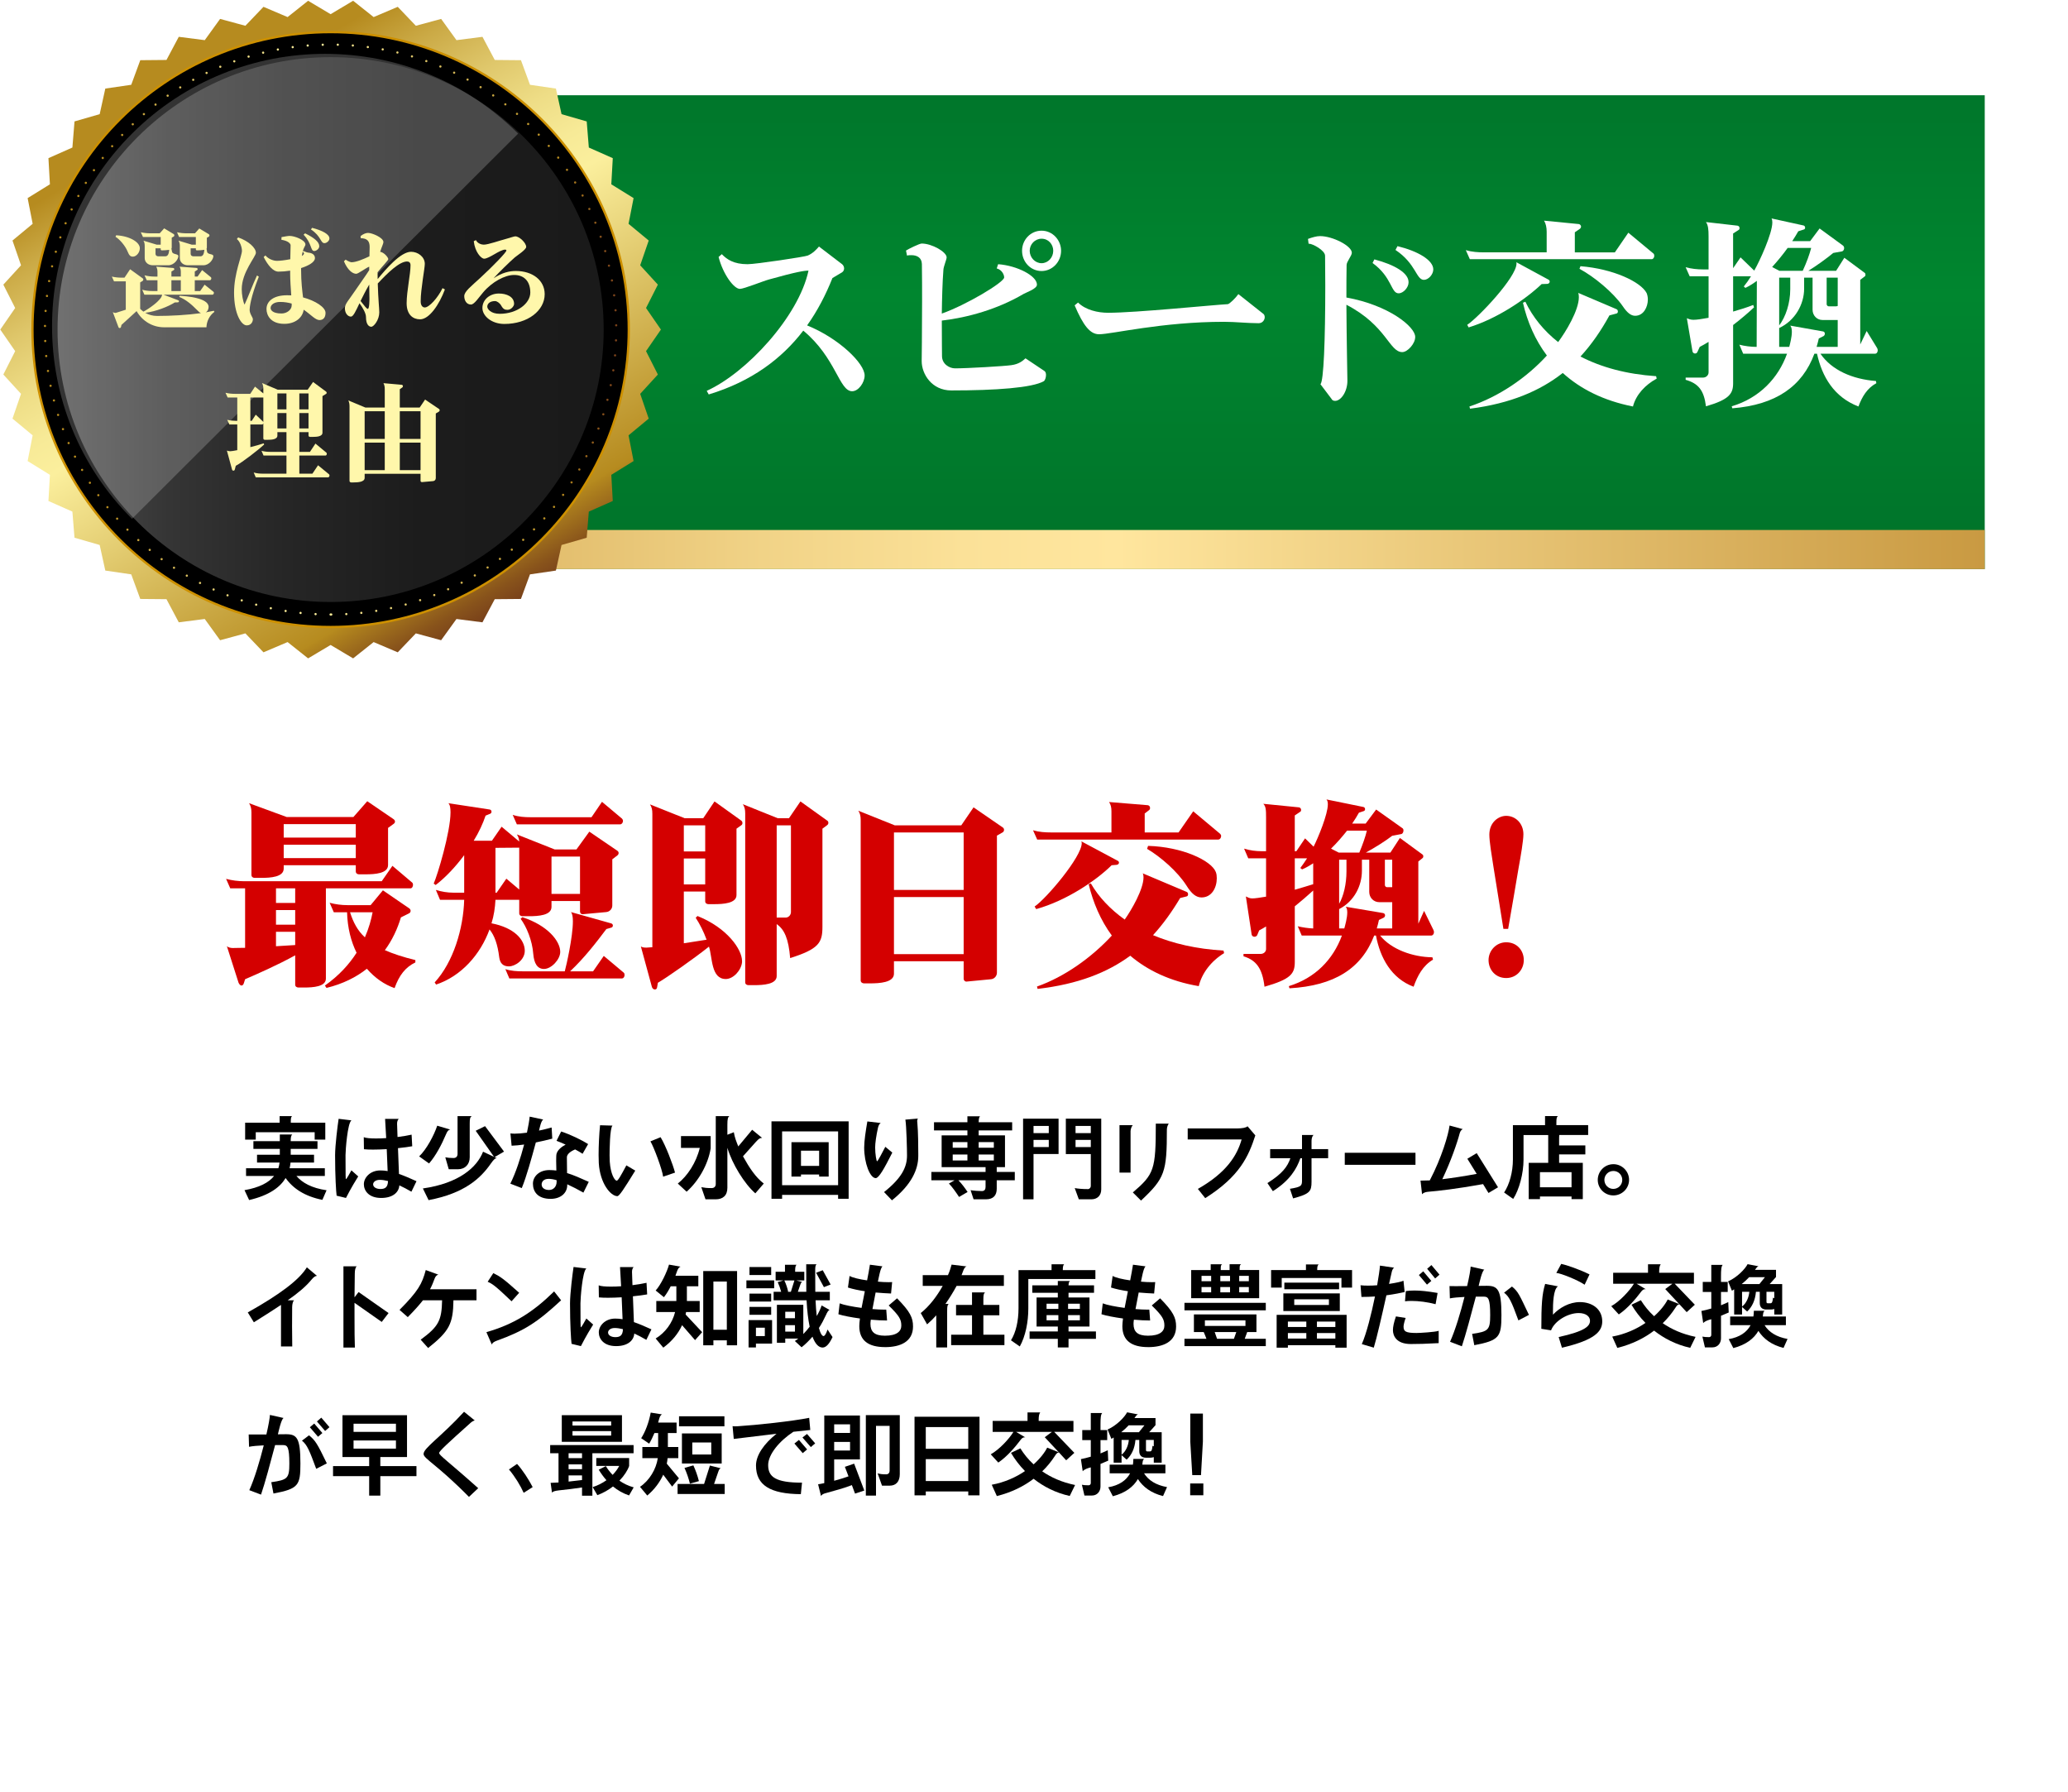 <?xml version="1.0" encoding="UTF-8"?>
<svg id="_レイヤー_1" data-name="レイヤー_1" xmlns="http://www.w3.org/2000/svg" version="1.1" xmlns:xlink="http://www.w3.org/1999/xlink" viewBox="0 0 502 435">
  <!-- Generator: Adobe Illustrator 29.4.0, SVG Export Plug-In . SVG Version: 2.1.0 Build 152)  -->
  <defs>
    <style>
      .st0 {
        opacity: .2;
      }

      .st0, .st1, .st2 {
        fill: #fff;
      }

      .st3 {
        fill: url(#New_Gradient_Swatch_5);
      }

      .st4 {
        fill: url(#_新規グラデーションスウォッチ_4);
      }

      .st2 {
        filter: url(#outer-glow-23);
      }

      .st5 {
        fill: #d40000;
      }

      .st6 {
        fill: url(#radial-gradient);
      }

      .st7 {
        fill: url(#New_Gradient_Swatch_11);
      }

      .st8 {
        fill: #fff7ab;
      }

      .st9 {
        fill: url(#linear-gradient);
      }

      .st10 {
        fill: url(#New_Gradient_Swatch_1);
      }
    </style>
    <filter id="outer-glow-23" x="1.482" y="-1.102" width="505" height="441" filterUnits="userSpaceOnUse">
      <feOffset dx="0" dy="0"/>
      <feGaussianBlur result="blur" stdDeviation="8"/>
      <feFlood flood-color="#000" flood-opacity=".5"/>
      <feComposite in2="blur" operator="in"/>
      <feComposite in="SourceGraphic"/>
    </filter>
    <linearGradient id="_新規グラデーションスウォッチ_4" data-name="新規グラデーションスウォッチ 4" x1="253.904" y1="157.68" x2="253.904" y2="-12.008" gradientUnits="userSpaceOnUse">
      <stop offset="0" stop-color="#006c28"/>
      <stop offset=".507" stop-color="#00862f"/>
      <stop offset="1" stop-color="#006b28"/>
    </linearGradient>
    <linearGradient id="New_Gradient_Swatch_5" data-name="New Gradient Swatch 5" x1="-51.482" y1="133.377" x2="620.991" y2="133.377" gradientUnits="userSpaceOnUse">
      <stop offset="0" stop-color="#b78023"/>
      <stop offset=".099" stop-color="#b78023"/>
      <stop offset=".11" stop-color="#b78023"/>
      <stop offset=".182" stop-color="#cc9d47"/>
      <stop offset=".27" stop-color="#e2bd6c"/>
      <stop offset=".352" stop-color="#f1d387"/>
      <stop offset=".424" stop-color="#fbe198"/>
      <stop offset=".48" stop-color="#ffe69e"/>
      <stop offset=".898" stop-color="#b78023"/>
      <stop offset=".965" stop-color="#8a501c"/>
      <stop offset="1" stop-color="#783d1a"/>
    </linearGradient>
    <linearGradient id="New_Gradient_Swatch_1" data-name="New Gradient Swatch 1" x1="40.273" y1="10.741" x2="120.235" y2="149.239" gradientUnits="userSpaceOnUse">
      <stop offset="0" stop-color="#b68b1f"/>
      <stop offset=".099" stop-color="#b68b1f"/>
      <stop offset=".11" stop-color="#b68b1f"/>
      <stop offset=".187" stop-color="#cbaa46"/>
      <stop offset=".273" stop-color="#dfc76b"/>
      <stop offset=".354" stop-color="#eedd86"/>
      <stop offset=".425" stop-color="#f7ea97"/>
      <stop offset=".48" stop-color="#fbef9d"/>
      <stop offset=".898" stop-color="#b68b1f"/>
      <stop offset=".903" stop-color="#b2861e"/>
      <stop offset=".968" stop-color="#88531b"/>
      <stop offset="1" stop-color="#78401a"/>
    </linearGradient>
    <radialGradient id="radial-gradient" cx="80.255" cy="81.636" fx="80.255" fy="81.636" r="72.65" gradientTransform="translate(0 -1.443)" gradientUnits="userSpaceOnUse">
      <stop offset="0" stop-color="#fffac5"/>
      <stop offset=".108" stop-color="#fcf1b3"/>
      <stop offset=".321" stop-color="#f4da87"/>
      <stop offset=".371" stop-color="#f3d57c"/>
      <stop offset=".685" stop-color="#f5b900"/>
      <stop offset="1" stop-color="#cc8f00"/>
    </radialGradient>
    <linearGradient id="New_Gradient_Swatch_11" data-name="New Gradient Swatch 1" x1="10.65" y1="80" x2="149.85" y2="80" xlink:href="#New_Gradient_Swatch_1"/>
    <linearGradient id="linear-gradient" x1="13.969" y1="79.989" x2="146.541" y2="79.989" gradientUnits="userSpaceOnUse">
      <stop offset="0" stop-color="#4d4d4d"/>
      <stop offset=".007" stop-color="#4c4c4c"/>
      <stop offset=".204" stop-color="#353535"/>
      <stop offset=".418" stop-color="#262626"/>
      <stop offset=".662" stop-color="#1c1c1c"/>
      <stop offset="1" stop-color="#1a1a1a"/>
    </linearGradient>
  </defs>
  <rect class="st2" x="26.02" y="23.118" width="455.769" height="392.605"/>
  <rect class="st4" x="26.02" y="23.118" width="455.769" height="115.006"/>
  <rect class="st3" x="26.02" y="128.631" width="455.769" height="9.492"/>
  <g>
    <polygon class="st10" points="160.435 79.991 156.822 85.225 159.696 90.898 155.404 95.59 157.474 101.604 152.577 105.661 153.8 111.902 148.392 115.248 148.748 121.597 142.933 124.173 142.421 130.511 136.311 132.273 134.944 138.484 128.652 139.402 126.457 145.37 120.098 145.427 117.113 151.042 110.806 150.233 107.083 155.388 100.945 153.724 96.551 158.321 90.699 155.835 85.72 159.791 80.256 156.537 74.791 159.791 69.812 155.835 63.958 158.321 59.564 153.723 53.426 155.387 49.702 150.232 43.395 151.04 40.409 145.425 34.05 145.368 31.855 139.4 25.563 138.481 24.196 132.27 18.085 130.508 17.573 124.17 11.758 121.595 12.114 115.246 6.706 111.9 7.929 105.66 3.032 101.603 5.102 95.59 .81 90.898 3.684 85.225 .07 79.991 3.684 74.757 .81 69.084 5.102 64.391 3.032 58.378 7.929 54.32 6.707 48.079 12.115 44.733 11.759 38.383 17.574 35.808 18.087 29.469 24.197 27.707 25.564 21.496 31.857 20.578 34.052 14.609 40.411 14.552 43.397 8.937 49.704 9.746 53.427 4.591 59.565 6.255 63.959 1.657 69.812 4.144 74.791 .187 80.256 3.441 85.721 .187 90.7 4.144 96.553 1.658 100.947 6.255 107.085 4.592 110.809 9.747 117.117 8.938 120.102 14.553 126.461 14.611 128.655 20.58 134.948 21.499 136.314 27.71 142.424 29.472 142.936 35.811 148.75 38.387 148.394 44.736 153.802 48.082 152.578 54.322 157.475 58.38 155.404 64.393 159.696 69.085 156.822 74.758 160.435 79.991"/>
    <g>
      <path d="M80.256,152.181c-39.909,0-72.376-32.382-72.376-72.19S40.347,7.795,80.256,7.795s72.376,32.384,72.376,72.196-32.47,72.19-72.376,72.19Z"/>
      <path class="st6" d="M80.256,152.455c-40.06,0-72.65-32.507-72.65-72.464S40.196,7.521,80.256,7.521s72.649,32.51,72.649,72.47-32.591,72.464-72.649,72.464ZM80.256,8.069C40.499,8.069,8.154,40.333,8.154,79.991s32.345,71.916,72.102,71.916,72.101-32.261,72.101-71.916S120.013,8.069,80.256,8.069Z"/>
    </g>
    <g>
      <path d="M80.256,149.145c-38.23,0-69.333-31.025-69.333-69.154S42.026,10.834,80.256,10.834s69.33,31.025,69.33,69.158-31.101,69.154-69.33,69.154Z"/>
      <path class="st7" d="M80.41,149.422h0ZM79.98,149.142c0-.15.119-.27.279-.27h0c.021,0,.051,0,.07.01h0c.03-.01.05-.01.08-.01h0c.15,0,.28.12.28.27h0c0,.15-.13.28-.28.28h0c-.03,0-.05-.01-.08-.01h0c-.02,0-.05.01-.07.01h0c-.16,0-.279-.13-.279-.28ZM76.59,149.322c-.149-.01-.27-.14-.26-.29h0c0-.15.13-.27.28-.259h0c.16.01.27.139.27.29h0c-.01.15-.14.259-.28.259h-.01ZM83.79,149.063c-.01-.16.11-.29.26-.3h0c.15,0,.28.11.29.26h0c.01.159-.109.29-.26.29h-.01c-.15,0-.271-.11-.28-.25ZM72.93,149.033h0c-.149-.01-.26-.15-.25-.299h0c.021-.15.16-.26.301-.24h0c.159.01.27.15.25.3h0c-.011.139-.131.25-.271.25h0c-.01,0-.02,0-.03-.01ZM87.43,148.773c-.01-.15.101-.28.25-.3h0c.15-.01.29.09.301.25h0c.02.15-.091.28-.24.3h-.04c-.13,0-.25-.1-.271-.25ZM69.29,148.563c-.15-.03-.26-.17-.229-.32h0c.029-.15.159-.25.319-.23h0c.141.03.25.17.22.32h0c-.02.13-.14.23-.27.23h-.04ZM91.06,148.304c-.021-.15.079-.29.229-.31h0c.15-.03.29.07.31.23h0c.03.15-.079.29-.229.31h-.04c-.13,0-.25-.09-.27-.23ZM65.68,147.884v.01h0c-.149-.04-.239-.179-.21-.329h0c.03-.15.181-.24.33-.21h0c.141.03.24.17.21.319h0c-.029.13-.149.219-.27.219h0c-.021,0-.04,0-.061-.01ZM94.65,147.644c-.03-.15.069-.289.22-.319h0c.14-.04.29.06.32.2h0c.04.15-.061.299-.21.33h0c-.021,0-.04.01-.061.01h0c-.12,0-.24-.09-.27-.22ZM62.11,147.025c-.141-.04-.23-.19-.19-.33h0c.04-.15.19-.24.33-.2h0c.15.04.24.19.2.34h0c-.03.119-.14.199-.26.199h0c-.03,0-.051,0-.08-.01ZM98.21,146.796c-.04-.15.05-.3.19-.34h0c.149-.04.3.05.34.2h0c.04.14-.05.29-.19.33h0c-.029.01-.05.01-.069.01h0c-.131,0-.24-.08-.271-.199ZM58.6,145.976c-.149-.04-.229-.199-.18-.339h0c.05-.15.2-.23.351-.18h0c.14.05.22.2.17.35h0c-.04.11-.141.19-.261.19h0c-.029,0-.06-.01-.08-.02ZM101.72,145.757c-.05-.15.03-.3.17-.35h0c.141-.05.301.03.351.18h0c.04.139-.04.299-.18.339h0c-.03.01-.061.02-.091.02h0c-.109,0-.22-.08-.25-.19ZM55.13,144.738c-.14-.05-.21-.21-.149-.35h0c.05-.14.21-.21.35-.16h0c.14.06.21.22.16.36h0c-.05.11-.15.17-.26.17h0c-.03,0-.07,0-.101-.02ZM105.16,144.528c-.05-.14.02-.3.16-.35h0c.14-.06.3.01.35.15h0c.061.14-.02.299-.149.359h0c-.04.01-.07.02-.101.02h0c-.109,0-.22-.07-.26-.179ZM51.74,143.32v.01h0c-.141-.07-.2-.23-.141-.37h0c.07-.139.23-.199.37-.139h0c.13.07.2.23.13.369h0c-.039.1-.14.16-.25.16h0c-.039,0-.069-.01-.109-.03ZM108.53,143.13c-.061-.139,0-.299.13-.359h0c.14-.06.31,0,.37.13h0c.06.14,0,.3-.141.37h0c-.029.01-.069.02-.109.02h0c-.11,0-.21-.06-.25-.16ZM48.43,141.731c-.14-.07-.189-.239-.119-.369h0c.069-.14.239-.19.369-.12h0c.141.07.19.23.12.37h0c-.05.09-.14.15-.239.15h0c-.051,0-.091-.01-.131-.03ZM111.82,141.552c-.07-.13-.021-.3.12-.37h0c.13-.07.3-.01.37.12h0c.069.13.01.299-.12.369h0c-.04.02-.08.03-.13.03h0c-.101,0-.19-.05-.24-.15ZM45.21,139.963c-.13-.08-.17-.25-.1-.379h0c.08-.13.25-.18.38-.1h0c.13.08.17.25.09.38h0c-.05.09-.14.13-.23.13h0c-.05,0-.1-.01-.14-.03ZM115.02,139.804c-.07-.13-.03-.3.1-.37h0c.13-.08.3-.04.38.09h0c.07.13.03.3-.1.379h0c-.04.02-.09.04-.141.04h0c-.09,0-.18-.05-.239-.139ZM42.09,138.026c-.13-.08-.16-.25-.08-.379h0c.08-.13.25-.16.38-.08h0c.12.08.16.25.08.379h0c-.06.08-.14.13-.229.13h0c-.05,0-.11-.02-.15-.05ZM118.13,137.886c-.08-.119-.05-.289.08-.379h0c.13-.08.3-.05.38.08h0c.09.13.05.299-.08.379h0c-.04.03-.09.05-.149.05h0c-.09,0-.17-.05-.23-.13ZM39.07,135.928h0c-.12-.09-.15-.259-.061-.379h0c.09-.12.261-.15.391-.06h0c.12.09.149.26.05.38h0c-.05.079-.13.119-.22.119h0c-.051,0-.11-.02-.16-.06ZM121.14,135.809c-.09-.12-.069-.29.051-.38h0c.13-.09.3-.07.39.06h0c.09.12.06.29-.06.38h0c-.051.04-.11.05-.16.05h0c-.09,0-.17-.03-.221-.11ZM36.17,133.681c-.12-.099-.13-.27-.04-.389h0c.101-.11.271-.13.391-.04h0c.119.1.13.27.04.389h0c-.061.07-.131.1-.211.1h0c-.069,0-.13-.02-.18-.06ZM124.03,133.581c-.101-.12-.08-.29.03-.39h0c.119-.09.3-.08.39.04h0c.1.12.08.29-.04.39h0c-.05.04-.11.059-.17.059h0c-.08,0-.16-.03-.21-.099ZM33.39,131.284c-.109-.1-.119-.279-.02-.39h0c.11-.11.28-.119.39-.02h0c.11.11.12.279.021.389h0c-.05.06-.13.09-.2.09h0c-.07,0-.14-.02-.19-.07ZM126.8,131.204c-.1-.11-.1-.29.021-.389h0c.109-.1.279-.09.39.02h0c.101.11.09.279-.02.379h0c-.051.05-.12.08-.19.08h0c-.07,0-.15-.03-.2-.09ZM30.74,128.747h.01c-.11-.11-.11-.279,0-.389h0c.1-.11.271-.11.38,0h0c.11.11.11.279,0,.389h0c-.05.05-.12.08-.189.08h0c-.07,0-.141-.03-.2-.08ZM129.44,128.677c-.11-.1-.11-.28,0-.39h0c.109-.1.279-.11.39,0h0c.11.11.11.28,0,.39h0c-.05.05-.12.08-.19.08h0c-.069,0-.14-.02-.199-.08ZM28.23,126.07c-.101-.11-.091-.29.029-.39h0c.11-.1.28-.09.38.03h0c.101.11.091.28-.02.38h0c-.05.05-.12.07-.18.07h0c-.08,0-.15-.03-.21-.09ZM131.95,126.02c-.11-.1-.12-.27-.021-.389h0c.101-.11.271-.12.381-.02h0c.119.099.13.27.029.389h0c-.06.06-.13.09-.21.09h0c-.06,0-.12-.02-.18-.07ZM25.86,123.273h0c-.09-.12-.07-.29.05-.389h0c.12-.09.29-.08.38.05h0c.1.11.08.29-.04.379h0c-.05.04-.11.06-.17.06h0c-.08,0-.16-.04-.22-.1ZM134.32,123.233c-.12-.09-.141-.259-.05-.379h0c.1-.12.27-.14.39-.05h0c.12.099.14.27.04.389h0c-.05.07-.13.1-.21.1h0c-.061,0-.12-.02-.17-.06ZM23.65,120.347c-.09-.12-.061-.29.06-.38h0c.12-.09.29-.06.38.06h0c.09.13.061.3-.06.39h0c-.05.03-.101.05-.16.05h0c-.08,0-.17-.04-.22-.119ZM136.54,120.327c-.13-.08-.15-.26-.07-.38h0c.091-.119.261-.15.391-.059h0c.12.09.149.259.06.379h0c-.06.07-.14.12-.229.12h0c-.051,0-.11-.02-.15-.06ZM21.59,117.32c-.08-.13-.05-.299.08-.379h0c.13-.08.3-.04.38.08h0c.08.13.05.299-.08.379h0c-.05.03-.1.05-.149.05h0c-.09,0-.181-.05-.23-.13ZM138.6,117.311c-.13-.08-.17-.25-.079-.38h0c.079-.13.25-.159.38-.079h0c.12.079.16.25.08.379h0c-.051.08-.141.12-.23.12h0c-.05,0-.1-.01-.15-.04ZM19.69,114.184c-.07-.13-.03-.299.109-.369h0c.12-.08.29-.03.37.099h0c.07.13.03.3-.109.38h0c-.04.02-.08.03-.131.03h0c-.09,0-.189-.05-.239-.14ZM140.5,114.184c-.13-.07-.18-.239-.11-.369h0c.08-.13.25-.18.381-.1h0c.13.07.18.239.1.37h0c-.05.09-.14.139-.23.139h0c-.05,0-.1-.01-.14-.04ZM17.96,110.958h0c-.07-.139-.01-.299.12-.369h0c.14-.07.31-.01.37.119h0c.07.14.02.3-.12.37h0c-.04.02-.08.03-.12.03h0c-.1,0-.2-.05-.25-.15ZM142.23,110.968c-.131-.07-.19-.23-.12-.37h0c.069-.13.229-.19.37-.12h0c.13.07.189.23.119.37h0c-.05.09-.149.15-.25.15h0c-.039,0-.079-.01-.119-.03ZM16.41,107.642c-.061-.14,0-.299.14-.359h0c.141-.06.3,0,.36.139h0c.06.14,0,.3-.14.36h0c-.04.02-.07.03-.11.03h0c-.11,0-.21-.07-.25-.17ZM143.79,107.662c-.14-.07-.2-.23-.14-.359h0c.06-.14.22-.21.359-.15h0c.141.059.2.219.141.369h0c-.04.1-.141.16-.25.16h0c-.04,0-.07-.01-.11-.02ZM15.03,104.246h0c-.05-.14.02-.3.16-.35h0c.14-.05.3.02.359.16h0c.05.139-.02.299-.16.359h0c-.04.01-.069.01-.1.01h0c-.11,0-.22-.059-.26-.179ZM145.17,104.266c-.14-.05-.21-.21-.16-.35h0c.061-.14.21-.21.36-.16h0c.14.05.21.21.16.35h0c-.04.12-.15.18-.26.18h0c-.03,0-.061,0-.101-.02ZM13.84,100.79c-.05-.15.03-.3.181-.35h0c.14-.04.29.03.34.18h0c.04.15-.03.299-.181.349h0c-.029,0-.05.01-.08.01h0c-.119,0-.229-.08-.26-.19ZM146.38,100.81c-.149-.04-.229-.2-.189-.34h0c.05-.139.199-.219.35-.179h0c.14.04.22.199.18.339h0c-.04.12-.149.2-.26.2h0c-.03,0-.06-.01-.08-.02ZM12.83,97.264h0c-.04-.15.05-.299.19-.339h0c.149-.04.3.05.34.2h0c.04.15-.05.299-.2.329h0c-.021.01-.05.01-.07.01h0c-.12,0-.229-.08-.26-.2ZM147.39,97.304c-.149-.04-.239-.19-.199-.33h0c.029-.15.18-.239.33-.199h0c.149.03.239.179.199.33h0c-.029.13-.14.21-.27.21h0c-.021,0-.04,0-.061-.01ZM12.01,93.688h0c-.029-.15.061-.289.21-.319h0c.15-.03.301.06.33.21h0c.03.15-.069.3-.22.32h0c-.02.01-.04.01-.05.01h0c-.13,0-.25-.09-.271-.22ZM148.21,93.748c-.149-.03-.25-.179-.22-.319h0c.03-.15.17-.25.32-.22h0c.149.03.25.17.22.32h0c-.03.13-.141.219-.271.219h-.05ZM11.38,90.073h0c-.02-.15.08-.29.23-.31h0c.149-.02.29.08.31.23h0c.021.15-.08.29-.229.31h0c-.011.01-.021.01-.04.01h0c-.13,0-.25-.1-.271-.239ZM148.84,90.153c-.149-.03-.25-.16-.229-.31h0c.02-.15.16-.26.31-.24h0c.15.03.25.16.23.31h0v.01h0c-.021.13-.141.23-.271.23h-.04ZM10.95,86.437c-.021-.15.09-.29.24-.299h0c.149-.01.29.099.3.25h0c.02.15-.09.279-.25.299h-.021c-.14,0-.26-.11-.27-.25ZM149.28,86.527c-.15-.02-.271-.15-.25-.299h0c.01-.15.149-.26.3-.25h0c.15.01.26.15.25.299h0c-.02.14-.14.25-.28.25h-.02ZM10.7,82.781c0-.15.11-.279.27-.29h0c.15-.01.28.11.28.26h0c.01.15-.11.279-.26.29h-.01c-.15,0-.271-.12-.28-.26ZM149.53,82.881c-.16,0-.271-.13-.271-.279h0c0-.16.13-.27.29-.27h0c.15.01.261.13.261.29h0c0,.139-.131.259-.271.259h-.01ZM10.65,79.106c0-.15.13-.27.279-.27h0c.15.01.271.13.271.279h0c0,.15-.13.27-.271.27h0c-.159,0-.279-.12-.279-.279ZM149.3,78.956c0-.15.12-.269.271-.269h0c.16-.01.279.11.279.269h0c.011.15-.119.27-.27.27h0c-.15,0-.27-.119-.28-.27ZM11.05,75.74c-.149-.01-.27-.14-.25-.29h0c0-.15.141-.27.29-.259h0c.15.01.26.139.25.289h0c-.01.15-.13.26-.27.26h-.021ZM149.15,75.33c-.011-.159.109-.29.26-.299h0c.15-.01.28.11.29.259h0c.01.15-.101.28-.25.29h-.021c-.149,0-.27-.11-.279-.25ZM11.37,72.104c-.15-.02-.26-.159-.24-.31h0c.021-.15.15-.259.3-.239h0c.16.02.261.159.24.31h0c-.01.139-.13.239-.27.239h-.03ZM148.81,71.705h0c-.021-.15.09-.29.239-.299h0c.15-.02.29.079.311.23h0c.02.15-.09.29-.24.31h-.04c-.13,0-.25-.1-.27-.24ZM11.88,68.488c-.149-.03-.25-.17-.22-.319h0c.02-.15.16-.25.31-.219h0c.15.02.25.17.23.319h0c-.03.13-.14.219-.271.219h-.05ZM148.28,68.109c-.021-.15.069-.29.22-.319h0c.15-.02.3.08.32.23h0c.029.14-.07.29-.221.31h0c-.01,0-.029.01-.039.01h0c-.141,0-.261-.1-.28-.23ZM12.58,64.903c-.14-.03-.24-.18-.2-.33h0c.03-.15.181-.239.33-.199h0c.14.03.23.179.2.319h0c-.03.13-.14.22-.26.22h0c-.03,0-.051-.01-.07-.01ZM147.56,64.543c-.04-.15.06-.3.21-.33h0c.14-.03.29.06.319.21h0c.04.14-.05.29-.2.33h-.06c-.13,0-.24-.08-.27-.21ZM13.48,61.367c-.15-.05-.23-.199-.19-.339h0c.04-.15.19-.23.34-.19h0c.141.04.23.19.181.339h0c-.03.12-.141.2-.261.2h0c-.02,0-.05-.01-.069-.01ZM146.65,61.017c-.051-.139.04-.29.189-.329h0c.141-.05.29.04.33.179h.01c.04.15-.05.3-.189.34h0c-.03.01-.061.01-.08.01h0c-.12,0-.23-.07-.26-.2ZM14.56,57.871c-.15-.05-.221-.199-.171-.35h0c.04-.139.2-.219.341-.17h0c.149.05.22.21.18.35h0c-.04.12-.15.19-.271.19h0c-.02,0-.05-.01-.079-.02ZM145.55,57.552h0c-.05-.14.03-.3.17-.35h0c.141-.05.301.03.351.17h0c.05.15-.03.3-.17.35h0c-.03.01-.061.02-.09.02h0c-.11,0-.221-.07-.261-.19ZM15.82,54.445c-.141-.06-.2-.22-.15-.36h0c.061-.139.22-.21.36-.15h0c.14.05.21.21.149.359h0c-.04.1-.14.17-.25.17h0c-.029,0-.069-.01-.109-.02ZM144.27,54.156c-.061-.14.01-.3.149-.36h0c.141-.05.3.01.36.15h0c.06.15-.01.299-.15.359h0c-.03.02-.069.02-.1.02h0c-.11,0-.22-.06-.26-.17ZM17.27,51.079c-.131-.06-.19-.23-.131-.359h0c.061-.14.23-.2.37-.13h0c.13.06.19.22.13.36h0c-.05.099-.149.159-.25.159h0c-.04,0-.079-.01-.119-.03ZM142.81,50.83c-.061-.13,0-.3.14-.359h0c.13-.07.3-.01.36.13h0c.06.139.01.299-.131.37h0c-.04.01-.08.02-.119.02h0c-.101,0-.2-.059-.25-.159ZM18.9,47.803c-.141-.07-.19-.239-.12-.369h0c.08-.13.24-.19.38-.11h0c.13.07.18.24.11.37h0c-.051.09-.15.14-.25.14h0c-.04,0-.08-.01-.12-.03ZM141.18,47.584c-.069-.13-.02-.3.11-.37h0c.14-.07.3-.02.37.11h0c.08.14.02.3-.11.38h0c-.04.02-.08.03-.13.03h0c-.09,0-.189-.05-.24-.15ZM20.69,44.617c-.13-.07-.17-.25-.091-.37h0c.08-.13.25-.179.381-.099h0c.13.08.17.25.09.379h0c-.05.08-.141.13-.23.13h0c-.05,0-.1-.01-.149-.04ZM139.38,44.427c-.08-.13-.04-.29.09-.37h0c.13-.079.301-.04.38.09h0c.08.13.04.299-.09.379h0c-.05.02-.1.04-.14.04h0c-.1,0-.19-.05-.24-.14ZM22.65,41.54c-.12-.09-.15-.259-.07-.389h0c.09-.12.26-.16.38-.07h0c.13.08.16.26.08.38h0c-.06.079-.14.119-.229.119h0c-.051,0-.11-.01-.16-.04ZM137.41,41.371c-.08-.12-.05-.29.07-.379h0c.13-.08.3-.05.38.08h.01c.08.12.05.29-.08.379h0c-.04.03-.1.04-.15.04h0c-.09,0-.18-.04-.229-.12ZM24.78,38.554c-.13-.09-.15-.26-.061-.379h0c.091-.12.261-.15.391-.06h0c.12.1.14.27.05.389h0c-.05.07-.14.11-.22.11h0c-.061,0-.11-.02-.16-.06ZM135.29,38.425c-.1-.12-.07-.29.05-.39h0c.12-.09.29-.07.38.06h0c.091.12.07.29-.05.379h0c-.05.04-.109.06-.16.06h0c-.09,0-.17-.04-.22-.11ZM27.05,35.698c-.12-.1-.13-.27-.029-.39h0c.09-.12.27-.13.38-.03h0c.12.1.13.27.04.38h0c-.061.07-.141.099-.21.099h0c-.07,0-.131-.02-.181-.059ZM133.01,35.588c-.1-.119-.08-.29.03-.389h0c.12-.09.29-.08.39.04h0c.101.11.08.279-.04.379h0c-.05.05-.109.07-.17.07h0c-.08,0-.159-.04-.21-.1ZM29.47,32.951c-.109-.1-.12-.27-.01-.38h0c.101-.11.271-.119.38-.01h0c.12.1.12.27.021.379h0c-.061.06-.13.09-.2.09h0c-.07,0-.14-.02-.19-.079ZM130.58,32.871c-.1-.11-.1-.28.02-.39h0c.11-.1.28-.1.381.02h0c.109.11.1.279-.011.379h0c-.05.05-.12.08-.189.08h0c-.07,0-.141-.03-.2-.09ZM32.03,30.344c-.11-.099-.101-.279.01-.379h0c.11-.11.28-.11.39.01h0c.101.099.101.279-.01.379h0c-.06.05-.12.08-.189.08h0c-.07,0-.15-.03-.2-.09ZM128.02,30.294c-.11-.11-.11-.28-.011-.39h0c.11-.11.28-.12.391-.01h0c.109.1.12.279.01.389h0c-.05.05-.13.08-.2.08h0c-.07,0-.14-.02-.189-.07ZM34.72,27.877c-.1-.11-.09-.29.03-.379h0c.11-.1.29-.09.39.02h0c.101.12.08.29-.029.39h0c-.05.04-.12.07-.181.07h0c-.08,0-.159-.04-.21-.1ZM125.33,27.837h-.01c-.11-.1-.12-.27-.021-.379h0c.09-.12.271-.13.38-.03h0c.12.1.131.27.03.39h0c-.05.06-.13.09-.21.09h0c-.06,0-.12-.02-.17-.07ZM37.54,25.55c-.09-.12-.07-.29.05-.379h-.01c.13-.1.3-.07.39.05h0c.091.12.07.29-.05.379h0c-.05.04-.109.06-.17.06h0c-.08,0-.16-.04-.21-.11ZM122.5,25.539c-.12-.09-.14-.27-.05-.379h0c.1-.12.27-.15.39-.05h0c.12.09.141.259.05.379h0c-.06.07-.14.11-.22.11h0c-.06,0-.109-.02-.17-.06ZM40.47,23.382c-.08-.13-.06-.3.07-.39h0v.01h0c.12-.09.3-.06.38.059h0c.09.13.061.3-.06.39h0c-.05.03-.11.04-.16.04h0c-.09,0-.17-.04-.23-.11ZM119.57,23.382c-.13-.08-.16-.25-.07-.379h0c.08-.12.25-.15.38-.07h0c.12.09.15.26.07.39h0c-.05.07-.14.11-.23.11h0c-.05,0-.109-.01-.149-.05ZM43.52,21.365c-.08-.13-.051-.3.079-.379h.011c.12-.08.29-.04.37.09h0c.08.12.04.29-.08.37h0c-.051.03-.101.04-.15.04h0c-.09,0-.18-.04-.229-.12ZM116.52,21.385c-.131-.07-.171-.25-.091-.37h0c.08-.13.25-.17.381-.09h0c.13.08.17.25.09.379h0c-.051.08-.141.13-.24.13h0c-.05,0-.1-.02-.14-.05ZM46.66,19.507c-.07-.13-.021-.3.11-.37h0c.13-.08.3-.03.369.1h0c.08.139.03.299-.109.379h0c-.04.02-.08.03-.13.03h0c-.09,0-.19-.05-.24-.139ZM113.37,19.557c-.14-.07-.18-.24-.11-.37h0c.07-.14.24-.179.37-.11h0c.141.07.181.239.11.37h0c-.05.09-.141.139-.24.139h0c-.04,0-.09-.01-.13-.03ZM49.9,17.819c-.07-.139-.011-.299.13-.369h0c.13-.06.3,0,.359.13h0c.07.14.011.299-.13.37h0c-.029.02-.08.03-.12.03h0c-.1,0-.199-.06-.239-.16ZM110.13,17.889c-.14-.06-.2-.23-.13-.37h0c.061-.13.23-.19.36-.12h0c.14.06.2.23.13.36h0c-.04.099-.141.159-.24.159h0c-.05,0-.09-.01-.12-.03ZM53.22,16.311c-.06-.14,0-.299.141-.359h0c.149-.06.31,0,.37.139h0c.05.14-.011.31-.15.36h0c-.04.02-.07.03-.11.03h0c-.109,0-.21-.07-.25-.17ZM106.8,16.4c-.14-.06-.21-.219-.149-.359h0c.06-.14.22-.21.359-.15h0c.141.06.21.219.15.359h0c-.05.11-.15.17-.26.17h0c-.03,0-.07-.01-.101-.02ZM56.61,14.972c-.05-.14.029-.3.17-.35h0c.14-.05.3.02.35.159h0c.05.15-.02.3-.17.36h0c-.03.01-.06.01-.09.01h0c-.11,0-.22-.07-.26-.179ZM103.4,15.082c-.15-.05-.221-.2-.17-.35h0c.05-.14.21-.219.35-.17h0c.14.05.21.21.16.359h0c-.03.11-.141.18-.25.18h0c-.03,0-.061-.01-.09-.02ZM60.08,13.823c-.04-.15.04-.299.19-.349h0c.14-.04.29.04.34.19h0c.04.139-.04.29-.19.339h0c-.02.01-.05.01-.08.01h0c-.12,0-.22-.08-.26-.19ZM99.93,13.954c-.149-.04-.229-.2-.189-.34h0c.04-.15.2-.23.34-.19h0c.15.05.23.2.19.35h0c-.04.11-.15.19-.271.19h0c-.02,0-.05,0-.07-.01ZM63.61,12.845c-.04-.139.05-.29.2-.329h0c.149-.04.289.059.329.199h0c.03.15-.06.3-.199.339h-.07c-.12,0-.23-.079-.26-.21ZM96.41,13.015c-.15-.04-.24-.19-.2-.34h0c.03-.15.18-.23.33-.199h0c.14.04.23.179.2.329h0c-.03.13-.15.21-.271.21h-.06ZM67.18,12.066c-.029-.15.07-.29.221-.319h0c.149-.03.29.07.319.219h0c.021.15-.069.29-.22.319h0c-.02,0-.03.01-.05.01h0c-.13,0-.25-.1-.271-.23ZM92.85,12.255c-.149-.03-.25-.17-.22-.319h0c.021-.15.17-.25.32-.22h0c.149.03.25.17.22.319h0c-.03.13-.14.22-.27.22h-.051ZM70.78,11.477c-.021-.15.09-.29.24-.31h0c.149-.02.29.09.31.239h0c.02.15-.09.28-.24.3h0c-.01.01-.02.01-.029.01h0c-.141,0-.261-.1-.28-.239ZM89.25,11.686c-.15-.02-.26-.15-.24-.3h0c.021-.15.16-.259.311-.239h0c.149.02.26.159.24.31h0c-.021.139-.141.239-.28.239h0c-.01,0-.021,0-.03-.01ZM74.42,11.077c-.02-.15.101-.29.25-.299h0c.15-.01.28.1.3.259h0c.011.15-.109.28-.26.29h-.02c-.141,0-.261-.11-.271-.25ZM85.63,11.317h0c-.149-.02-.27-.15-.25-.299h0c.01-.15.141-.26.29-.25h0c.15.01.26.139.25.289h0c-.01.15-.13.26-.27.26h-.021ZM78.07,10.867c-.01-.15.109-.279.26-.279h0c.15-.01.28.11.29.259h0c0,.16-.12.28-.271.29h-.01c-.149,0-.27-.119-.27-.27ZM81.99,11.127c-.15,0-.271-.13-.26-.28h0c0-.15.119-.27.279-.27h0c.15.01.261.13.261.29h0c0,.14-.12.26-.271.26h-.01Z"/>
    </g>
    <path class="st9" d="M80.256,146.109c-36.551,0-66.287-29.661-66.287-66.118S43.705,13.87,80.256,13.87s66.286,29.663,66.286,66.122-29.734,66.118-66.286,66.118Z"/>
    <path class="st0" d="M32.048,125.92c-25.882-25.813-25.884-67.668,0-93.49,25.882-25.815,67.848-25.815,93.729,0"/>
  </g>
  <g>
    <path class="st8" d="M50.111,79.437h-10.262c-2.782,0-5.275-1.466-6.692-3.927l-3.675,3.351-.104.472c-.053.183-.184.288-.315.288-.131,0-.262-.079-.314-.236l-1.365-3.64c.185.131.473.21.683.21l2.468-.786v-6.886h-2.861l-.524-1.152c.787.183,1.574.262,2.388.262h.683l1.364-2.042,3.045,2.199c.105.053.157.183.157.288,0,.131-.052.262-.157.34l-.604.366v6.415c.236.262.524.471.787.681,1.076-.55,4.409-2.723,4.541-4.111h-4.305l-.525-1.205c.735.21,1.602.314,2.415.314h1.286v-2.618h-2.599l-.551-1.205c.761.21,1.601.314,2.414.314h.735v-1.178c0-.471-.105-.89-.315-1.23l4.095.314c.184.026.314.157.314.288,0,.079-.025.157-.104.209l-.604.367v1.23h2.283v-1.178c0-.471-.105-.89-.315-1.23l4.095.314c.184.026.314.131.314.288,0,.079-.026.157-.131.209l-.577.367v1.23h.682l1.103-1.571,2.126,1.728c.079.079.105.158.105.262,0,.236-.158.472-.342.472h-3.674v2.618h1.312l1.075-1.545,2.152,1.728c.079.053.105.157.105.262,0,.21-.158.445-.342.445h-11.889l3.596,1.362c.104.052.157.131.157.209,0,.157-.105.288-.314.288l-.709.026c-1.575.995-4.488,2.173-7.165,2.514.866.497,1.837.759,2.86.759,3.255,0,7.271-.209,10.656-.681-.289-.131-.578-.366-.998-.812-1.154-1.178-2.65-2.514-4.277-3.116l.131-.288c1.286.079,7.008.445,7.008,2.697,0,.497-.21,1.073-.709,1.335.709-.131,1.365-.262,1.969-.393l.157.262c-1.233.89-1.89,2.33-1.942,3.744ZM32.265,62.287c-.577,0-.892-.236-1.312-1.283-.499-1.257-1.838-2.88-2.914-3.534l.158-.367c3.307.183,5.747,1.676,5.747,3.142,0,1.073-.866,2.042-1.68,2.042ZM40.847,64.381h-3.727c-1.207,0-1.994-.759-1.994-1.754v-2.985c0-.472-.079-.891-.315-1.231l3.229.969h.971v-1.859h-4.304l-.525-1.152c.787.183,1.575.262,2.362.262h2.23l1.076-1.205,2.31,1.388c.105.053.157.183.157.315,0,.104-.052.236-.157.288l-.473.262v2.383c0,.104-.026.209-.078.288l.157.759c.157.707,1.522.445,1.522,1.048,0,.812-1.05,2.225-2.441,2.225ZM39.299,60.768c-.132,0-.289-.079-.289-.236v-.262h-1.26v1.362c0,.367.315.576.656.576h1.706c.473,0,.761-.34.866-.916l.104-.654c-.446.079-1.443.131-1.784.131ZM43.892,68.021h-2.283v2.618h2.283v-2.618ZM49.377,64.381h-3.753c-1.208,0-1.969-.759-1.969-1.754v-2.985c0-.472-.104-.891-.315-1.231l3.202.969h.997v-1.859h-4.067l-.499-1.152c.762.183,1.549.262,2.362.262h1.995l1.049-1.178,2.311,1.388c.104.053.157.183.157.288,0,.131-.053.236-.157.314l-.473.262v2.382c0,.105-.026.21-.079.288l.132.733c.131.733,1.521.445,1.521,1.048,0,.812-1.023,2.225-2.414,2.225ZM47.828,60.768c-.157,0-.289-.079-.289-.236v-.262h-1.26v1.362c0,.367.315.576.656.576h1.706c.473,0,.762-.34.866-.916l.105-.654c-.446.079-1.443.131-1.785.131Z"/>
    <path class="st8" d="M60.597,75.169c0,1.048.787,1.833.787,2.304,0,.628-.42,1.492-1.47,1.492h-.053c-1.233,0-3.044-2.671-3.044-7.933,0-4.687,1.916-8.955,1.916-10.159,0-.838-.446-2.252-1.233-2.854l.314-.393c2.52.864,4.305,2.539,4.305,3.718,0,.969-3.438,4.713-3.438,8.85,0,1.257.288,2.933.683,3.744.708-1.44,2.047-5.027,3.018-7.07l.446.288c-2.021,5.079-2.23,7.514-2.23,8.012ZM77.551,77.682c-.997,0-2.1-1.335-3.832-2.514-.288,2.016-2.126,3.43-4.697,3.43-3.359,0-4.331-2.121-4.331-3.587,0-1.963,1.785-3.351,4.987-3.351.341,0,.682.026,1.023.026-.132-1.728-.263-3.849-.263-5.132v-.864c-.972.158-1.942.236-2.835.236-1.312,0-2.571-1.519-3.596-3.535l.42-.393c.762.89,1.942,1.309,2.809,1.309.709,0,1.863-.131,3.229-.393.053-1.728.078-3.142.078-3.404,0-.366-.604-1.073-2.23-1.309l.026-.654c.761-.131,1.548-.288,1.968-.288,1.26,0,3.832,1.021,3.832,2.068,0,.393-.367.576-.682,1.781.078-.079.184-.209.184-.209.394.183.787.366,1.207.419.971.079,1.601.55,1.601,1.309v.026c0,.943-1.47,1.806-3.359,2.409v.419c0,3.063.289,5.106.473,6.703,3.044.812,5.459,2.409,5.459,3.744,0,1.205-.604,1.754-1.47,1.754ZM70.806,73.677c-.84-.236-1.759-.393-2.808-.393-1.444,0-2.311.681-2.311,1.466,0,.472.446,1.335,2.651,1.335,1.286,0,2.467-.89,2.467-1.963v-.445ZM73.457,61.135c-.053.288-.132.602-.185.995.394-.236.525-.471.525-.629,0-.104-.105-.261-.341-.366ZM76.265,60.925c-.919-.026-.551-1.885-2.572-3.953l.368-.34c2.204,1.073,3.438,2.095,3.438,3.115v.026c0,.602-.708,1.152-1.233,1.152ZM78.758,59.014c-.971,0-.787-1.702-3.28-3.325l.288-.393c2.52.654,4.226,1.571,4.199,2.592,0,.55-.655,1.126-1.207,1.126Z"/>
    <path class="st8" d="M101.963,77.5c-1.627,0-3.254-1.021-3.254-3.928.025-3.037.944-6.991.944-9.19,0-.681-.367-.916-.866-.916-1.863.026-4.672,2.749-7.086,5.341.104,3.875.367,5.996.367,7.018,0,1.78-1.312,3.482-1.942,3.482-.524,0-1.286-.471-1.286-2.383,0-.812-.682-2.121-1.574-3.325-.919,1.964-1.522,3.247-2.073,3.247-.709,0-1.47-.733-1.47-2.042,0-1.073.918-1.911,2.389-4.111,1.049-1.571,2.755-3.902,3.517-5.132v-.838c-.813.314-2.677,1.728-3.149,1.728-.893,0-2.073-.864-2.992-3.037l.42-.393c.525.367,1.207.629,1.417.629,1.129,0,2.913-.759,4.356-1.44.026-1.126.053-1.99.053-2.252,0-1.492-.63-2.121-2.178-2.147l-.026-.524c.708-.55,1.364-.759,1.811-.759.997,0,3.727,1.152,3.727,2.2,0,.471-.42,1.178-.787,2.382.945.131,1.969,1.362,1.969,1.781,0,.314-1.312,1.571-2.599,3.194,0,.576,0,1.126.026,1.649,2.047-2.487,5.59-6.624,8.109-6.624,1.68,0,3.333,1.23,3.333,2.933,0,1.073-.997,6.179-.997,9.033v.079c0,1.048.499,1.467.997,1.467,1.051,0,3.15-2.304,4.305-4.687l.577.314c-1.391,3.718-3.806,7.253-6.036,7.253ZM89.628,69.068c-.84,1.44-1.522,2.802-2.1,3.98.971,1.204,1.443,1.911,1.758,1.911.394,0,.394-2.173.394-2.487l-.052-3.404Z"/>
    <path class="st8" d="M122.431,78.625c-3.07,0-5.327-1.911-5.327-3.875,0-1.99,1.758-3.509,3.989-3.509,1.863,0,3.7.759,3.7,2.514,0,.55-.734,1.44-1.574,1.44-.604,0-1.024-.079-1.549-1.021-.367-.654-1.05-1.1-1.496-1.1-1.207,0-1.89.602-1.89,1.362,0,.55.84,1.728,3.019,1.728,4.277,0,7.427-2.566,7.427-5.158,0-2.906-1.68-4.294-3.963-4.268-2.179,0-5.302,1.649-7.479,4.216-1.103,1.283-2.152,2.958-2.966,2.958-1.129,0-1.627-1.073-1.627-2.042,0-1.126,1.68-2.383,3.831-4.373,3.071-2.828,6.404-6.258,6.404-6.703,0-.105-.131-.21-.289-.21-1.312,0-3.884,2.2-5.117,2.2-.735,0-2.231-1.623-2.52-4.242l.524-.262c.446.89,1.443,1.1,1.916,1.1,1.076,0,3.91-1.021,5.538-1.44,1.154-.314,1.784-.576,2.125-.576.945,0,2.625,1.571,2.625,2.566,0,.681-2.31,2.147-2.756,2.54-1.207,1.021-4.094,3.875-5.17,5.079,2.047-1.388,3.91-1.78,5.406-1.78,4.094,0,7.008,2.278,7.008,5.629,0,3.98-4.095,7.227-9.79,7.227Z"/>
    <path class="st8" d="M79.642,115.855h-17.558l-.499-1.178c.761.236,1.549.288,2.31.288h5.643v-4.399h-5.563l-.499-1.152c.735.21,1.522.262,2.283.262h3.779v-4.792h-2.204v.838c0,.943-1.418,1.021-2.389,1.021h-.656c-.184,0-.367-.105-.367-.34v-3.692c-.053.183-.157.315-.315.315h-2.834v5.498c1.207-.314,2.388-.628,3.228-.916l.132.262c-1.443,1.362-5.328,4.346-6.902,5.184l-.236.916c-.053.183-.184.262-.341.262-.132,0-.263-.079-.315-.236l-1.26-4.635c.289.105.551.157.813.157.289,0,.919-.105,1.706-.262v-6.231h-1.916l-.524-1.126c.761.183,1.68.236,1.994.236h.446v-5.655h-2.336l-.524-1.152c.761.183,1.521.261,2.283.261h3.727l1.154-1.754,2.021,1.65v-1.074c0-.55-.079-1.047-.315-1.44l3.832,1.623h7.244l1.312-1.885,3.149,2.33c.105.079.158.183.158.288s-.053.209-.132.261l-.893.55v8.876c0,.943-1.391,1.021-2.361,1.021h-.656c-.184,0-.367-.105-.367-.34v-.812h-2.231v4.792h2.572l1.339-2.016,2.65,2.2c.079.079.105.183.105.288,0,.209-.132.419-.315.419h-6.352v4.399h3.176l1.365-2.042,2.677,2.199c.078.079.104.183.104.288,0,.209-.157.445-.341.445ZM63.922,96.48h-3.149v5.655h.341l.972-1.492,1.758,1.676c.053.052.053.105.079.157v-5.996ZM69.538,95.485h-2.204v3.875h2.204v-3.875ZM69.538,100.25h-2.204v3.744h2.204v-3.744ZM74.892,95.485h-2.231v3.875h2.231v-3.875ZM74.892,100.25h-2.231v3.744h2.231v-3.744Z"/>
    <path class="st8" d="M106.574,99.884l-.787.472v15.683c0,.393-.263.707-.683.734l-2.677.236c-.184,0-.341-.131-.341-.288v-1.728h-13.569v.995c0,1.021-1.68,1.1-2.729,1.1h-.551c-.184,0-.394-.131-.394-.367v-18.093c0-.55-.079-1.047-.289-1.44l4.146,1.728h4.698v-4.478c0-.524-.079-.995-.314-1.44l4.435.393c.185.026.289.183.289.34,0,.104-.053.209-.131.288l-.63.445v4.451h4.829l1.312-1.938,3.411,2.304c.079.079.132.183.132.288s-.053.236-.158.314ZM93.399,99.805h-4.882v6.729h4.882v-6.729ZM93.399,107.424h-4.882v6.677h4.882v-6.677ZM102.087,99.805h-5.039v6.729h5.039v-6.729ZM102.087,107.424h-5.039v6.677h5.039v-6.677Z"/>
  </g>
  <g>
    <path class="st1" d="M206.857,94.957c-3.174,0-3.906-8.134-11.865-14.71-5.176,6.771-12.5,12.323-22.949,15.489l-.488-.876c9.619-4.335,22.314-18.022,24.707-29.177-.977,0-2.783.243-9.57,2.143-1.318.341-6.104,2.289-7.08,2.289-1.465,0-4.102-3.556-5.176-7.745l.781-.682c1.221,1.266,2.881,2.436,6.25,2.436,2.002,0,13.965-1.803,14.6-2.095,1.27-.536,2.148-1.51,2.734-2.192l5.615,4.287c.293.243.488.633.488,1.023s-.195.779-.537.974l-2.295,1.364c-1.611,4.043-3.613,7.939-6.152,11.495,7.715,3.117,14.014,9.255,13.965,12.177,0,1.656-1.465,3.799-3.027,3.799Z"/>
    <path class="st1" d="M253.375,92.522c-2.832,1.607-11.67,2.24-22.461,2.24-4.736,0-7.178-3.994-7.178-7.112,0-.584.098-6.965.098-14.612,0-2.874,0-5.943-.049-8.962-.049-1.607-1.27-2.143-2.539-2.143-.342,0-.732,0-1.074.098l-.244-1.218c.488-.341,3.271-1.705,3.809-1.705,2.49,0,6.055,2.046,6.055,3.361,0,.487-.732,2.192-.781,2.971-.244,3.166-.342,7.063-.391,10.667,5.957-2.095,15.137-7.599,15.137-8.768,0-.682-.537-1.851-1.807-2.192l.342-1.023c4.639.341,9.424,2.825,9.424,4.968,0,1.023-2.686,1.9-3.32,2.289-6.201,3.653-13.477,5.699-19.775,6.429,0,4.53.049,8.232.049,8.622,0,1.9,1.758,2.972,3.174,2.972,2.979,0,12.109-.536,13.672-.779,1.807-.244,2.734-1.023,3.418-1.656l4.59,3.069c.293.195.391.585.391.974,0,.634-.244,1.315-.537,1.51ZM252.838,65.78c-2.637,0-4.736-2.192-4.736-4.919,0-2.63,2.051-4.871,4.736-4.871,2.734,0,4.736,2.338,4.736,4.871,0,2.728-2.148,4.919-4.736,4.919ZM252.838,57.938c-1.611,0-2.881,1.364-2.881,2.923,0,1.656,1.318,3.02,2.881,3.02s2.832-1.364,2.832-3.02c0-1.51-1.123-2.923-2.832-2.923Z"/>
    <path class="st1" d="M305.542,78.445c-2.783,0-5.615-.341-8.447-.341-14.99,0-27.246,3.02-30.273,3.02h-.049c-2.148,0-3.809-2.095-5.908-7.014l.83-.682c1.807,1.802,4.785,2.484,7.275,2.484,6.787,0,25.439-1.9,29.102-2.094.439-.098,1.904-1.51,2.539-2.436l5.908,4.676c.342.195.488.536.488.925,0,.682-.537,1.462-1.465,1.462Z"/>
    <path class="st1" d="M340.408,85.459c-3.174,0-3.809-6.43-13.574-11.496.049,8.768.244,17.535.244,18.461,0,2.63-1.562,4.871-2.979,4.871-.488,0-.732-.195-.879-.487l-2.686-3.556c.781-.682,1.172-10.619,1.172-23.965,0-2.289-.049-4.725-.049-7.209,0-1.315-3.027-2.923-3.857-2.923h-.146l-.146-1.169c1.074-.39,2.1-.682,2.93-.682,3.076,0,7.715,2.387,7.715,4.043,0,.731-1.27,2.143-1.27,2.971-.049,2.387-.049,5.115-.049,7.891,10.303,1.851,16.699,7.111,16.699,9.547v.049c0,1.607-1.855,3.653-3.125,3.653ZM339.529,71.187c-1.904.049-1.562-3.897-6.348-7.355l.439-.877c4.98,1.315,8.301,3.312,8.301,5.504v.098c0,1.218-1.27,2.63-2.393,2.63ZM345.633,67.924c-1.904-.049-1.855-3.897-6.885-7.258l.488-.925c4.98,1.218,8.691,3.41,8.691,5.65,0,1.218-1.172,2.533-2.295,2.533Z"/>
    <path class="st1" d="M400.939,62.907h-44.141l-.977-2.192c1.465.438,2.979.536,4.492.536h15.137v-5.017c0-1.023-.195-1.948-.635-2.679l8.447.828c.293.049.537.341.537.634,0,.146-.098.341-.244.487l-1.27.876v4.871h9.717l3.271-4.774,6.104,5.066c.146.146.195.341.195.536,0,.39-.244.828-.635.828ZM375.646,68.898l-1.416.049c-4.004,3.799-10.889,8.427-17.725,10.521l-.342-.633c2.686-1.754,11.963-11.544,11.963-14.856,0-.098,0-.244-.049-.341l7.812,4.238c.195.098.293.292.293.487,0,.243-.195.487-.537.535ZM396.398,98.659c-7.178-1.413-12.793-4.286-17.041-8.134-5.518,4.335-12.646,7.404-22.51,8.67l-.146-.536c7.08-2.338,13.867-6.965,18.799-12.372-2.832-3.751-4.736-8.134-5.811-12.81l.586-.244c1.807,3.75,4.492,7.063,7.959,9.791,1.855-2.484,5.029-7.696,5.029-10.911,0-.39-.049-.779-.146-1.023l9.277,3.946c.244.097.342.341.342.584,0,.195-.098.438-.391.487l-1.66.438c-2.002,3.653-4.297,7.014-7.031,9.985,5.078,2.63,11.182,4.286,18.359,4.774l.146.584c-2.783,1.51-5.029,3.897-5.762,6.771ZM396.935,76.642c-1.025,0-1.953-.731-3.027-2.338-2.295-3.312-6.934-7.16-10.498-9.06l.244-.634c7.959.634,14.648,3.799,16.064,6.527.195.487.293,1.023.293,1.559,0,1.802-1.025,3.945-3.076,3.945Z"/>
    <path class="st1" d="M455.183,85.849h-13.281c2.734,3.994,7.764,6.186,13.477,6.624l.098.535c-2.197,1.169-3.467,3.264-4.346,5.651-5.957-2.289-8.838-7.257-10.059-12.81h-.635c-2.93,7.939-9.375,12.421-19.922,13.249l-.146-.487c6.738-1.997,11.328-6.868,13.428-12.762h-10.645l-.928-2.192c1.27.341,2.832.536,4.199.536l.049-16.025c-.928.682-1.855,1.267-2.783,1.705l-.391-.341c.635-.779,1.221-1.607,1.758-2.484h-4.346v8.573c1.709-.487,3.418-1.023,4.883-1.607l.195.585c-1.465,1.364-3.223,2.874-5.078,4.286v14.174c0,2.533-1.025,3.946-6.592,5.553-.488-3.897-1.855-5.553-4.932-6.429v-.536h4.199c.781,0,1.367-.585,1.367-1.267v-7.404c-.732.438-1.465.877-2.148,1.218l-.537,1.169c-.098.292-.342.438-.586.438-.293,0-.586-.195-.635-.536l-1.367-8.037c.439.195.928.39,1.611.39.781,0,2.1-.195,3.662-.487v-10.083h-4.59l-.977-2.192c1.416.39,2.832.535,4.248.535h1.318v-8.037c0-1.656-.098-2.728-.635-3.458l7.666.877c.293.048.488.292.488.584,0,.195-.049.341-.195.438l-1.367.877v8.426l1.807-2.63,3.32,3.215c1.318-2.29,4.395-9.011,4.395-11.69,0-.39-.049-.731-.195-.974l7.764,1.705c.244.049.391.292.391.535,0,.195-.098.39-.293.438l-1.367.438c-.391.682-.879,1.51-1.465,2.387h4.346l2.295-3.069,5.664,4.14c.195.146.293.39.293.634,0,.341-.195.682-.488.779l-2.148.389c-1.66,1.364-4.004,3.069-6.055,4.335h6.738l2.002-3.166,4.932,3.653c.146.098.195.292.195.438,0,.195-.049.39-.244.487l-1.025.779v15.684l1.562-3.264,2.539,4.14c.098.195.146.341.146.536,0,.438-.244.828-.635.828ZM433.942,60.179c-1.074,1.51-2.393,3.117-3.76,4.627l1.758.925h5.664c.928-1.997,1.66-3.994,2.051-5.552h-5.713ZM446.101,77.665h-3.711c-1.318,0-2.393-1.071-2.393-2.484v-7.793h-2.051v2.679c0,3.799-2.197,7.745-6.055,9.547v4.579h2.441c.195-.731.635-2.387.635-3.653,0-.633-.098-1.169-.391-1.51l7.959,1.413c.293.049.439.292.439.535s-.098.438-.293.585l-1.172.584c-.146.682-.342,1.364-.537,2.046h5.127v-6.527ZM434.577,67.388h-2.686v11.593c1.562-2.045,2.686-5.358,2.686-8.767v-2.825ZM446.101,67.388h-2.686v6.43c0,.292.244.535.537.535h1.66c.195,0,.342-.049.488-.097v-6.868Z"/>
  </g>
  <g>
    <path class="st5" d="M99.631,215.61h-20.523v21.911c0,1.965-3.124,2.158-5.239,2.158h-1.441c-.385,0-.77-.24-.77-.671v-7.145c-4.134,2.302-9.373,4.603-12.16,5.802l-.289.911c-.096.384-.336.623-.576.623s-.529-.239-.722-.671l-2.835-8.87c.384.336,1.009.432,1.441.432.625,0,1.683-.048,2.98-.048v-14.432h-3.605l-1.009-2.302c1.441.383,2.932.575,4.422.575h33.357l2.595-3.74,4.807,4.075c.145.143.192.336.192.528,0,.431-.24.863-.625.863ZM95.594,199.931l-1.394,1.008v9.014c0,2.062-3.221,2.253-5.432,2.253h-1.635c-.384,0-.769-.239-.769-.719v-1.487h-17.496v.815c0,2.062-3.22,2.253-5.431,2.253h-1.635c-.385,0-.769-.24-.769-.719v-15.151c0-.96-.145-1.583-.577-2.254l9.133,3.356h16.197l3.365-3.835,6.393,4.363c.192.143.336.336.336.575,0,.191-.096.383-.288.527ZM71.657,215.61h-4.662v3.548h4.662v-3.548ZM71.657,220.884h-4.662v3.548h4.662v-3.548ZM71.657,226.158h-4.662v3.5c1.634-.096,3.269-.191,4.662-.288v-3.212ZM86.365,200.027h-17.496v3.26h17.496v-3.26ZM86.365,205.013h-17.496v3.261h17.496v-3.261ZM95.786,239.823c-2.5-.862-4.807-2.493-6.729-4.699-2.596,2.062-5.863,3.692-9.805,4.651l-.385-.575c3.412-2.397,5.912-5.177,7.69-7.959-1.346-2.732-2.211-6.041-2.308-9.829h-3.22l-1.01-2.301c1.394.383,2.884.575,4.374.575h5.575l2.98-3.596,6.44,4.411c.192.144.289.384.289.575,0,.24-.145.48-.337.575l-2.019,1.007c-.817,2.733-2.067,5.466-3.894,7.959,1.971.863,4.422,1.679,7.402,2.398v.575c-2.403,1.151-3.941,3.116-5.047,6.233ZM84.972,221.411c.769,2.445,1.826,4.46,3.604,6.089.961-2.205,1.538-4.315,1.875-6.089h-5.479Z"/>
    <path class="st5" d="M149.882,207.602l-1.25.96v11.219c0,.815-.624,1.487-1.441,1.582l-5.768.528c-.385,0-.625-.288-.625-.671v-2.541h-6.922v1.438c0,2.062-3.22,2.254-5.432,2.254h-1.634c-.385,0-.769-.24-.769-.72v-3.26h-5.769c-.096,1.918-.384,3.835-.961,5.705,5.527,1.055,8.075,3.98,8.075,6.665,0,2.253-2.355,3.787-3.846,3.787s-2.163-.814-2.355-2.205c-.384-3.164-1.153-5.274-2.354-6.761-2.211,6.089-6.874,11.363-12.978,13.378l-.337-.528c4.519-4.891,6.97-13.042,7.162-20.042h-5.864l-1.01-2.398c1.395.431,2.836.671,4.278.671h2.596v-9.11c-2.067,2.781-4.471,5.371-6.922,7.24l-.48-.336c.913-2.014,4.086-12.514,4.086-17.309,0-1.102-.145-1.87-.529-2.205l10.046,1.534c.288.048.433.288.433.528,0,.192-.097.383-.288.479l-1.154.48c-.624,1.87-1.586,3.98-2.884,6.089h4.422l2.355-3.404,4.278,3.595c-.049-.671-.241-1.198-.577-1.725l9.181,3.644h5.287l3.124-4.315,6.825,4.651c.192.143.288.336.288.528,0,.191-.096.431-.288.575ZM126.042,205.732l-5.769.048v10.885h.289l2.354-3.404,3.125,2.637v-10.165ZM150.987,237.474h-27.349l-.962-2.254c1.346.432,2.788.528,4.182.528h10.238c.385-1.39,1.971-8.39,1.971-12.13,0-1.103-.145-1.919-.48-2.254l9.709,2.733c.288.048.48.288.48.528s-.145.479-.433.528l-1.153.336c-2.451,3.26-5.287,6.952-8.796,10.26h5.575l2.596-3.74,4.854,4.075c.145.144.192.336.192.575,0,.383-.24.815-.625.815ZM150.555,200.075h-25.09l-1.01-2.302c1.442.48,2.884.575,4.374.575h14.756l2.548-3.74,4.854,4.075c.145.144.24.336.24.575,0,.383-.288.815-.673.815ZM132.05,235.172c-1.635,0-2.403-1.39-2.596-3.595-.24-3.356-1.683-6.713-3.076-8.583l.433-.384c6.2,2.014,9.181,5.849,9.181,8.391v.048c0,1.774-2.115,4.123-3.941,4.123ZM140.798,207.89h-6.922v9.062h6.922v-9.062Z"/>
    <path class="st5" d="M179.983,200.267l-1.202.862v16.111c0,2.013-3.22,2.205-5.383,2.205h-1.442c-.385,0-.769-.24-.769-.671v-2.398h-5.191v12.562c2.066-.336,4.086-.623,5.527-.863-.721-1.965-1.634-3.787-2.644-5.322l.433-.432c7.21,2.877,10.814,8.104,10.814,10.932v.288c-.192,1.965-2.114,4.075-3.941,4.075-3.604,0-3.22-5.178-4.085-7.863-3.461,2.781-10.382,7.623-12.401,8.774l-.191,1.103c-.049.383-.289.528-.529.528-.288,0-.577-.192-.721-.575l-2.691-9.878c.384.288.961.288,1.394.288.288,0,.769-.048,1.394-.096v-32.413c0-.959-.144-1.582-.576-2.253l8.411,3.356h4.518l2.74-4.075,6.488,4.651c.192.143.289.383.289.575,0,.24-.097.431-.24.528ZM171.187,200.315h-5.191v6.328h5.191v-6.328ZM171.187,208.37h-5.191v6.281h5.191v-6.281ZM200.795,200.267l-1.153.862v23.83c0,3.835-.865,5.37-7.835,7.576-.384-4.699-1.394-6.953-3.268-8.247v12.61c0,2.013-3.269,2.205-5.432,2.205h-1.442c-.384,0-.769-.24-.769-.671v-40.995c0-.959-.145-1.582-.577-2.253l8.46,3.404h2.739l2.788-4.075,6.488,4.651c.192.096.289.336.289.528,0,.239-.097.431-.289.575ZM191.999,200.315h-3.46v22.391h2.162c.722,0,1.298-.623,1.298-1.343v-21.048Z"/>
    <path class="st5" d="M243.441,201.993l-1.442.815v33.275c0,.768-.576,1.487-1.394,1.582l-6.008.575c-.385,0-.673-.336-.673-.671v-4.267h-16.919v3.021c0,2.158-3.509,2.35-5.816,2.35h-1.441c-.385,0-.817-.24-.817-.72v-38.933c0-.959-.145-1.582-.577-2.253l8.845,3.549h16.149l2.98-4.364,7.113,4.891c.192.144.288.336.288.575,0,.192-.096.432-.288.575ZM233.925,202.04h-16.919v13.953h16.919v-13.953ZM233.925,217.719h-16.919v13.858h16.919v-13.858Z"/>
    <path class="st5" d="M295.706,203.767h-43.932l-1.009-2.253c1.441.431,2.932.527,4.422.527h14.611v-5.13c0-.96-.144-1.583-.576-2.254l9.372.768c.385.048.577.336.577.671,0,.192-.048.383-.24.528l-1.058.814v4.603h8.219l3.558-5.13,6.536,5.465c.145.144.24.336.24.528,0,.432-.288.863-.721.863ZM271.049,209.904l-1.202.096c-3.749,3.692-10.91,8.583-18.312,10.645l-.385-.623c2.788-1.87,11.439-12.035,11.439-15.391,0-.144-.048-.336-.096-.432l8.796,4.699c.24.096.337.288.337.479,0,.24-.192.48-.577.528ZM290.996,239.344c-7.065-1.199-12.497-3.884-16.631-7.384-5.527,4.075-12.642,6.904-22.494,8.055l-.145-.575c6.681-2.349,13.266-7.048,18.169-12.37-2.788-3.787-4.566-8.104-5.624-12.467l.528-.191c1.875,3.26,4.663,6.233,8.22,8.774,1.634-2.301,4.566-7.336,4.566-10.26,0-.336-.049-.72-.192-.959l10.67,4.506c.24.097.337.336.337.575s-.097.48-.385.528l-1.538.383c-1.971,3.309-4.134,6.329-6.585,9.015,4.807,2.013,10.479,3.355,17.111,3.74l.145.623c-3.076,1.87-5.384,4.794-6.152,8.007ZM291.669,217.816c-1.298,0-2.403-.863-3.653-2.877-2.163-3.404-6.297-6.999-9.564-8.918l.24-.719c8.315.24,15.332,3.548,16.438,6.329.192.479.241,1.007.241,1.534,0,2.253-1.202,4.651-3.701,4.651Z"/>
    <path class="st5" d="M347.423,227.069h-12.401c2.692,3.356,7.932,5.226,12.689,5.274l.145.575c-2.451,1.439-3.749,3.884-4.711,6.568-5.383-2.013-8.123-6.999-9.132-12.418h-.433c-3.076,8.007-9.661,12.179-20.572,12.802l-.144-.528c6.393-1.966,10.718-6.425,12.881-12.274h-9.757l-.962-2.253c1.25.287,2.5.479,3.749.527v-9.206c-1.489,1.343-2.979,2.637-4.47,3.836v13.521c0,2.876-1.009,4.171-7.354,5.993-.529-4.603-2.115-6.473-5.096-7.384v-.575h4.134c.77,0,1.346-.527,1.346-1.199v-5.465c-.576.336-1.105.671-1.682.959l-.433,1.054c-.097.336-.433.48-.722.48s-.624-.192-.673-.575l-1.394-9.206c.433.192.865.479,1.538.479.721,0,1.923-.191,3.364-.431v-9.301h-4.325l-1.01-2.35c1.394.432,2.836.623,4.278.623h1.057v-8.247c0-1.774-.048-2.637-.673-3.26l8.652.862c.336.049.528.337.528.623,0,.192-.048.337-.192.432l-1.346.911v8.678h.385l2.114-3.116,2.067,2.014c1.105-2.158,3.461-7.864,3.461-10.261,0-.431-.049-.911-.337-1.199l8.94,1.822c.288.048.433.288.433.528,0,.191-.097.431-.337.479l-1.153.384c-.433.767-.961,1.678-1.634,2.637h3.268l2.548-3.404,6.345,4.507c.192.096.288.336.288.575,0,.383-.192.767-.48.863l-2.259.431c-1.73,1.342-4.229,2.876-6.393,4.075h5.96l2.307-3.548,5.432,3.98c.192.096.24.288.24.479,0,.192-.048.336-.24.48l-.961.767v15.103l1.394-3.116,2.259,4.603c.097.192.145.384.145.575,0,.432-.288.815-.673.815ZM318.775,209.521c-.864.575-1.778,1.102-2.691,1.487l-.433-.337c.577-.767,1.105-1.534,1.635-2.349h-2.98v7.624c1.538-.432,3.076-.911,4.47-1.343v-5.082ZM326.995,201.609c-1.153,1.439-2.451,2.973-3.894,4.363l1.875.959h4.998c.817-1.965,1.49-3.883,1.827-5.322h-4.807ZM337.954,218.966h-3.124c-1.395,0-2.452-1.102-2.452-2.493v-7.815h-1.778v2.685c0,3.595-1.826,7.384-5.527,9.301v4.699h1.25c.192-.719.721-2.541.721-3.883,0-.623-.096-1.103-.385-1.391l9.085,1.534c.288.048.48.288.48.575,0,.192-.145.479-.385.575l-1.105.528c-.145.719-.336,1.39-.528,2.061h3.749v-6.377ZM326.851,208.657h-1.778v10.692c1.105-1.919,1.778-4.843,1.778-7.864v-2.829ZM337.954,208.657h-1.778v6.137c0,.288.24.528.48.528h1.298v-6.665Z"/>
    <path class="st5" d="M365.619,237.377c-2.596,0-4.278-2.013-4.278-4.363,0-2.253,1.826-4.315,4.278-4.315,2.644,0,4.277,2.014,4.277,4.315s-1.73,4.363-4.277,4.363ZM368.646,210.575c-.384,2.35-2.066,12.179-2.547,14.864h-1.153c-.481-3.069-2.067-12.994-2.452-15.295-.384-2.445-.961-5.898-.961-7.576,0-2.973,2.211-4.555,4.086-4.555,2.307,0,4.182,1.87,4.182,4.46,0,1.582-.673,5.466-1.154,8.103Z"/>
  </g>
  <g>
    <path d="M78.258,291.216c-4.274-.857-7.117-2.747-8.924-5.296-1.322,2.198-3.922,4.197-8.857,5.34l-1.124-2.396c3.636-.637,5.905-1.846,7.184-3.45h-6.809v-1.868h7.844c.132-.44.242-.901.286-1.385h-5.464v-1.89h5.53v-1.428h-6.412v-1.868h6.412v-1.627h3.019c-.265.22-.374.659-.374,1.539v.088h6.5v1.868h-6.5v1.428h5.662v1.89h-5.707c-.044.461-.109.923-.22,1.385h8.549v1.868h-6.896c1.388,1.648,3.702,2.945,7.315,3.472l-1.014,2.329ZM76.385,276.601v-1.803h-14.3v1.803h-2.578v-4.11h8.373v-1.604h3.019c-.265.219-.309.571-.309,1.407v.197h8.373v4.11h-2.578Z"/>
    <path d="M83.986,290.754l-2.27-.55c-.132-.923-.374-4.681-.374-9.801,0-2.418.616-7.253.858-8.858l3.107.374c-.947.659-1.433,7.253-1.433,8.439,0,5.253.022,5.824.11,5.824.132,0,.947-1.428,1.322-2.131l1.652,1.472c-1.763,2.813-2.71,4.726-2.975,5.231ZM99.873,289.237c-1.036-.593-2.006-1.121-2.931-1.538-.11,1.648-1.543,3.055-4.407,3.055-3.062,0-4.208-1.803-4.208-3.341,0-1.582,1.521-3.341,3.988-3.341.595,0,1.167.044,1.784.154-.044-1.45-.132-3.385-.22-5.319-1.146.066-2.292.11-3.306.11-.837,0-1.586-.021-2.226-.088l-.044-2.923c.529.22,1.608.308,2.953.308.771,0,1.608-.022,2.489-.088-.11-2.176-.22-4-.265-4.659h3.306c-.154.154-.419.549-.396,1.187l.11,3.208c1.256-.153,2.423-.351,3.415-.572l.154,2.813c-.859.154-2.094.33-3.46.462.089,2.241.177,4.571.243,6.263,1.233.417,2.6,1.011,4.252,1.758l-1.233,2.55ZM92.183,286.359c-1.102,0-1.608.615-1.608,1.077,0,.725.815,1.142,1.763,1.142,1.08,0,1.807-.351,1.851-1.934-.705-.176-1.388-.285-2.005-.285Z"/>
    <path d="M108.228,275.392c-1.014,2.418-2.513,5.231-4.077,6.989l-2.401-1.714c1.807-1.715,3.636-5.186,4.385-7.45l3.173.945c-.507.088-.728.395-1.079,1.23ZM120.06,280.842l.551.264c-.419,0-.705.241-1.455,1.296-2.533,3.648-6.455,7.231-15.114,8.879l-1.389-2.835c8.77-1.252,13.132-5.121,14.608-8.923l2.666,1.253-4.45-6.329,2.269-1.122,4.605,6.176-2.291,1.34ZM114.022,272.777v8.109c0,1.736-1.146,2.901-2.864,2.901h-2.225l-.838-2.901c.595.11,1.189.176,1.983.176.683,0,.991-.417.991-1.011v-9.164h3.459c-.418.263-.507.615-.507,1.889Z"/>
    <path d="M130.072,277.282c-1.013,3.736-2.291,8.374-3.415,11.077l-2.776-1.077c1.322-2.637,2.49-6.242,3.35-9.495-1.058.154-2.071.242-3.041.286l-.286-2.989c.286.044.639.066,1.035.066.838,0,1.852-.089,2.975-.242.331-1.561.573-2.923.661-3.89l3.306.703c-.529.242-.903,2.154-1.036,2.681,1.014-.22,2.071-.462,3.062-.748l.154,2.704c-1.322.351-2.666.659-3.988.923ZM141.618,289.457c-1.277-.725-2.622-1.428-3.922-2.021v.176c0,2-1.652,3.362-4.032,3.362-3.194,0-4.297-1.802-4.297-3.692,0-1.692,1.477-3.297,3.988-3.297.573,0,1.146.044,1.697.11-.022-.791-.045-1.627-.045-2.352,0-.835.022-1.473.089-1.692.242-.923,1.189-1.714,2.203-2.241-.793-.374-1.564-.682-2.203-.923l1.123-2.264c2.358.769,5.223,2.198,6.544,3.055l-1.344,2.352c-.484-.33-1.124-.682-1.807-1.055-1.189.484-2.005,1.187-2.005,1.912,0,.352.021,2.154.044,3.825,1.521.461,3.173,1.186,5.266,2.131l-1.3,2.615ZM135.118,286.447c-.705-.22-1.366-.33-1.938-.33-1.234,0-1.697.725-1.697,1.363,0,.835.75,1.34,1.785,1.34,1.08,0,1.851-.813,1.851-2v-.374Z"/>
    <path d="M149.846,290.314c-1.586,0-4.208-3.076-4.494-8.043-.022-.528-.045-1.187-.045-1.934,0-2.198.133-5.098.354-7.231l3.019.088c-.661.594-.705,6.154-.705,7.231,0,.682.021,1.209.044,1.538.198,2.945,1.168,4.593,1.696,4.593.33,0,1.014-1.252,2.336-3.713l2.159,1.274c-2.799,4.549-3.878,6.198-4.363,6.198ZM160.973,285.589c-.198-1.692-2.27-7.252-3.084-8.571l2.468-1.011c1.233,2.022,2.975,6.571,3.503,8.593l-2.887.989Z"/>
    <path d="M166.676,289.237l-2.138-1.978c2.336-1.845,4.474-5.076,5.333-8.659h-4.562v-2.857h7.205v2.967c-.617,3.89-2.931,7.955-5.839,10.527ZM183.355,289.633c-2.645-2.308-5.619-7.12-6.786-11.055v9.693c0,1.912-1.103,2.813-2.843,2.813h-2.468l-1.014-2.945c.837.153,1.366.219,2.49.219.616,0,1.014-.352,1.014-.989v-16.482h3.327c-.375.241-.507.658-.507,2.087v2.439l1.563-.615c.243,1.385.573,2.154,1.08,3.45l3.371-4.043,2.424,1.978h-.088c-.419,0-.728.176-1.454.988l-3.107,3.472c1.521,2.748,3.041,5.077,5.046,6.615l-2.049,2.374Z"/>
    <path d="M203.447,290.952v-.945h-13.595v.945h-2.578v-18.791h18.729v18.791h-2.556ZM203.447,274.601h-13.595v13.055h13.595v-13.055ZM198.842,285.567v-.505h-4.406v.505h-2.313v-8.35h9.034v8.35h-2.314ZM198.842,279.281h-4.406v3.693h4.406v-3.693Z"/>
    <path d="M212.574,285.941c-1.41-.021-2.798-3.692-2.798-7.406,0-1.626.374-4.065.771-6.351l3.239.374c-.353.242-.528.615-.661,1.165-.44,1.978-.683,3.78-.683,4.769,0,1.648.309,3.363.463,3.363.198,0,1.3-2.199,2.005-3.516l1.696,1.407c-1.938,3.846-3.261,6.197-4.032,6.197ZM216.518,291.326l-1.917-2.001c4.341-3.45,5.574-6.109,5.574-8.878,0-1.385-.132-7.121-.396-8.704l3.062-.263c-.154.154-.198.351-.198.593,0,.154.022.33.044.528.198,2.11.221,5.758.221,7.34v.638c0,3.187-1.564,6.879-6.39,10.747Z"/>
    <path d="M241.954,286.468v2.044c0,1.56-.771,2.571-2.622,2.571h-2.996l-.728-2.22c.705.132,2.071.219,2.732.219.639,0,.903-.395.903-.989v-1.626h-6.588c.903.945,1.608,1.912,2.225,2.835l-2.07,1.209c-.728-1.099-1.719-2.527-2.468-3.253l1.366-.791h-5.619v-2.022h13.154v-1.165h-10.664v-7.713h6.257v-1.209h-8.108v-1.977h8.108v-1.45h3.063c-.243.263-.309.593-.331,1.45h8.131v1.977h-8.131v1.209h6.39v7.713h-2.005v1.165h4.385v2.022h-4.385ZM234.837,277.194h-3.569v1.363h3.569v-1.363ZM234.837,280.205h-3.569v1.45h3.569v-1.45ZM241.249,277.194h-3.68v1.363h3.68v-1.363ZM241.249,280.205h-3.68v1.45h3.68v-1.45Z"/>
    <path d="M250.885,280.095v10.989h-2.534v-19.582h8.615v8.593h-6.081ZM254.587,273.282h-3.702v1.736h3.702v-1.736ZM254.587,276.666h-3.702v1.736h3.702v-1.736ZM264.898,291.084h-3.019l-.992-2.725c.882.154,1.808.242,3.218.242.374,0,.683-.374.683-.747v-7.758h-6.06v-8.593h8.594v17.164c0,1.45-.903,2.418-2.424,2.418ZM264.788,273.282h-3.702v1.736h3.702v-1.736ZM264.788,276.666h-3.702v1.736h3.702v-1.736Z"/>
    <path d="M274.441,274.535v10.065h-2.688v-11.516h3.283c-.309.088-.595,1.011-.595,1.45ZM283.255,274.162c0,10.307-.484,11.801-6.279,17.229l-1.983-1.978c5.178-4.439,5.574-5.493,5.574-16.702h3.151c-.154.176-.463.769-.463,1.45Z"/>
    <path d="M292.564,290.798l-1.784-2.241c6.896-3.912,9.496-8.044,10.62-11.999h-13.088v-2.681h12.097c1.058,0,2.137-.176,2.424-.528l1.895,2.22c-1.631,5.011-3.746,9.933-12.163,15.23Z"/>
    <path d="M318.371,281.106v5.691c0,2.396-.418,2.967-4.473,4.065l-.771-2.329c2.82-.461,2.931-.747,2.931-2.066v-5.362h-.396c-.859,2.505-2.534,5.406-6.676,7.999l-1.322-1.956c3.636-2.308,4.869-3.979,5.574-6.044h-4.913v-2.199h7.733v-3.428h2.843c-.309.088-.529.835-.529,1.384v2.043h4.032v2.199h-4.032Z"/>
    <path d="M326.438,282.71v-2.922h17.165v2.922h-17.165Z"/>
    <path d="M361.329,289.546l-1.321-2.155c-6.633,1.187-10.753,1.648-13.419,1.869-.639.044-1.189.33-1.388.593l-.375-3.318h.529c.507,0,1.079-.022,1.719-.044,2.886-5.494,4.538-11.164,4.803-13.318l3.217.879c-.374.154-.617.505-.771,1.055-.573,2.198-2.138,6.768-4.209,11.098,2.336-.286,5.156-.703,8.351-1.297l-2.27-3.669,2.27-1.363,5.178,8.285-2.313,1.385Z"/>
    <path d="M378.512,275.48c-.044.263-.044.658-.044,1.34v1.187h6.368v2.175h-6.368v2.044h5.751v8.813h-2.732v-.638h-7.667v.638h-2.732v-8.813h4.737v-6.747h-5.993v5.977c0,3.341-1.036,7.275-2.512,9.538l-2.204-1.561c1.322-1.978,2.138-4.989,2.138-8.022v-8.329h7.8v-2.198h3.106c-.286.263-.353.615-.353,1.538v.659h7.712v2.396h-7.007ZM381.486,284.49h-7.667v3.67h7.667v-3.67Z"/>
    <path d="M391.64,290.139c-2.093,0-3.79-1.67-3.79-3.78,0-1.957,1.564-3.802,3.812-3.802,2.071,0,3.789,1.714,3.789,3.802s-1.718,3.78-3.812,3.78ZM391.662,284.204c-1.345,0-2.204,1.077-2.204,2.155,0,1.23.97,2.198,2.16,2.198,1.233,0,2.181-.968,2.181-2.198,0-1.166-.947-2.155-2.137-2.155Z"/>
    <path d="M75.658,310.536c-1.345,1.648-3.151,3.187-5.817,5.055h1.564c-.265.132-.484.923-.484,1.648,0,.923-.022,2.791-.022,4.702,0,1.89.022,3.825.044,4.858h-2.732v-10.088c-1.828,1.231-3.987,2.594-6.588,4.22l-1.476-2.396c7.711-4.33,12.448-7.846,14.344-10.944l2.445,2.066c-.396.021-.793.307-1.277.879Z"/>
    <path d="M92.666,320.843l-6.609-4.637v3.12c0,3.318.021,6.373.088,7.736h-2.776v-19.713h3.217c-.309.242-.463.901-.463,1.78-.021,1.45-.044,3.516-.065,5.735l.991-1.274,7.271,5.098-1.653,2.154Z"/>
    <path d="M110.074,315.591c-.089,5.736-1.014,7.494-6.147,11.582l-1.807-2.022c4.406-3.231,5.089-4.703,5.199-9.56h-4.648c-.882,1.121-2.05,2.439-3.68,4.088l-2.005-1.759c4.494-4.527,5.486-6.307,6.367-9.669l3.062,1.121c-.396.065-.727.461-.881.879-.353.945-.684,1.802-1.146,2.659h11.281v2.681h-5.596Z"/>
    <path d="M120.608,325.393c-.661.242-1.058.505-1.233.923l-1.301-2.989c6.633-1.912,11.237-4.791,16.438-9.89l1.696,2.154c-5.795,5.363-8.857,7.362-15.6,9.802ZM124.178,315.833c-4.143-3.978-4.759-4.263-5.795-4.747l1.366-2.087c1.785.9,2.401,1.296,6.279,4.769l-1.851,2.066Z"/>
    <path d="M141.016,326.711l-2.27-.55c-.132-.923-.374-4.681-.374-9.801,0-2.418.616-7.253.858-8.858l3.107.374c-.947.659-1.433,7.253-1.433,8.439,0,5.253.022,5.824.11,5.824.132,0,.947-1.428,1.322-2.131l1.652,1.472c-1.763,2.813-2.71,4.726-2.975,5.231ZM156.902,325.195c-1.036-.593-2.006-1.121-2.931-1.538-.11,1.648-1.543,3.055-4.407,3.055-3.062,0-4.208-1.803-4.208-3.341,0-1.582,1.521-3.341,3.988-3.341.595,0,1.167.044,1.784.154-.044-1.45-.132-3.385-.22-5.319-1.146.066-2.292.11-3.306.11-.837,0-1.586-.021-2.226-.088l-.044-2.923c.529.22,1.608.308,2.953.308.771,0,1.608-.022,2.489-.088-.11-2.176-.22-4-.265-4.659h3.306c-.154.154-.419.549-.396,1.187l.11,3.208c1.256-.153,2.423-.351,3.415-.572l.154,2.813c-.859.154-2.094.33-3.46.462.089,2.241.177,4.571.243,6.263,1.233.417,2.6,1.011,4.252,1.758l-1.233,2.55ZM149.212,322.316c-1.102,0-1.608.615-1.608,1.077,0,.725.815,1.142,1.763,1.142,1.08,0,1.807-.351,1.851-1.934-.705-.176-1.388-.285-2.005-.285Z"/>
    <path d="M168.724,325.261l-3.151-3.627c-.947,2.066-2.467,3.912-4.561,5.451l-1.851-2.22c2.313-1.407,4.054-3.736,4.715-6.417h-4.561v-2.681h4.869v-3.582h-1.366c-.484.967-1.058,1.912-1.652,2.659l-2.005-1.626c1.256-1.363,2.776-4.549,3.239-6.285l2.842.505c-.727.11-1.014,1.561-1.278,2.198h5.553v2.55h-2.776v3.582h3.107v2.681h-3.306c-.044.198-.065.396-.11.593l4.011,4.286-1.719,1.934ZM176.435,326.513v-1.209h-3.261v1.209h-2.468v-18.022h8.218v18.022h-2.489ZM176.435,311.042h-3.261v11.692h3.261v-11.692Z"/>
    <path d="M181.185,312.668v-1.912h6.743v1.912h-6.743ZM183.5,326.096v.945h-1.785v-6.638h5.707v5.692h-3.922ZM181.935,309.459v-1.934h5.266v1.934h-5.266ZM181.935,315.898v-1.933h5.266v1.933h-5.266ZM181.935,319.107v-1.912h5.266v1.912h-5.266ZM185.659,322.25h-2.159v2.022h2.159v-2.022ZM199.694,327.062c-1.014,0-1.829-.945-2.468-2.637-.815.944-1.696,1.824-2.645,2.571l-1.63-1.517c.265-.176.551-.374.837-.593h-3.173v1.011h-2.026v-9.208h6.411v7.098c.529-.528,1.036-1.143,1.543-1.78-.375-1.758-.617-3.934-.75-6.417h-7.998v-2.066h1.829c-.198-.77-.507-1.626-.837-2.352l1.365-.395h-1.872v-2.11h2.27v-1.692h2.798c-.242.197-.33.703-.33,1.45v.242h2.225v2.11h-1.917l1.455.374c-.265,0-.353.219-.573.835l-.529,1.538h2.05l-.022-6.681h2.512c-.264.197-.33.637-.33,1.384l.021,5.296h3.525v2.066h-3.459c.066,1.494.154,2.769.286,3.824.507-.856.904-1.736,1.19-2.571l1.938,1.099c-.309.065-.572.505-.925,1.296-.463,1.011-1.014,2.066-1.675,3.077.375,1.407.793,1.956,1.124,1.956.264,0,.595-.461.969-1.582l1.212,1.824c-.661,1.428-1.476,2.549-2.401,2.549ZM190.396,310.778c.418.835.749,1.889.925,2.703l-.154.044h.815l.859-2.747h-2.445ZM192.974,318.381h-2.357v1.561h2.357v-1.561ZM192.974,321.634h-2.357v1.561h2.357v-1.561ZM200.003,312.404l-1.896-3.495,1.609-.615,1.916,3.472-1.63.637Z"/>
    <path d="M214.847,326.953c-4.054,0-6.257-1.605-6.257-5.099,0-.505.065-1.121.153-1.845-2.093-.286-4.054-.659-5.222-1.033l.309-2.637c1.014.396,3.129.813,5.311,1.099.242-1.275.528-2.66.793-4.044-1.433-.219-2.864-.505-4.099-.901l.396-2.813c.705.417,2.358.813,4.253,1.077.265-1.384.528-2.703.683-3.802l3.041.396c-.529.483-.926,2.966-1.102,3.714.925.088,1.829.132,2.644.132.287,0,.551,0,.815-.022l-.265,2.769c-1.014-.044-2.335-.11-3.745-.242-.287,1.45-.551,2.835-.771,4.022,1.08.089,2.093.133,2.887.133h.463l.198,2.637c-1.124,0-2.512-.065-3.944-.197-.066.439-.088.769-.088,1.011,0,1.868.925,2.879,3.503,2.879,2.908,0,3.988-1.077,3.988-2.439,0-1.494-.44-2.33-3.062-4.901l2.027-1.736c3.194,3.253,3.877,4.703,3.877,6.835,0,3.714-3.106,5.012-6.786,5.012Z"/>
    <path d="M232.21,312.096c-.771,1.429-1.697,2.946-2.711,4.374h.794c-.287.264-.375.528-.375,1.715v8.857h-2.644v-7.802c-.705.791-1.454,1.538-2.226,2.198l-1.543-2.747c2.094-1.648,3.944-4.109,5.333-6.594h-4.848v-2.615h6.125c.396-.901.684-1.78.882-2.549l3.635.439c-.639.132-.947,1.517-1.211,2.11h10.268v2.615h-11.479ZM230.888,326.469v-2.527h5.067v-4.703h-3.878v-2.527h3.878v-3.033h3.151c-.287.263-.396.527-.396,1.714v1.319h3.878v2.527h-3.878v4.703h5.111v2.527h-12.934Z"/>
    <path d="M249.621,310.426v7.164c0,3.274-.684,6.725-2.071,9.209l-2.138-1.494c1.19-1.912,1.829-4.659,1.829-7.802v-9.23h8.021v-1.428h3.062c-.242.219-.33.571-.33,1.428h7.91v2.154h-16.283ZM259.382,324.953v2.088h-2.6v-2.088h-6.853v-1.802h6.853v-1.187h-5.156v-7.055h5.156v-1.142h-6.191v-1.803h6.191v-1.054h2.952c-.221.132-.33.461-.353,1.054h6.191v1.803h-6.191v1.142h5.09v7.055h-5.09v1.187h6.654v1.802h-6.654ZM256.914,316.426h-2.864v1.252h2.864v-1.252ZM256.914,319.195h-2.864v1.252h2.864v-1.252ZM262.136,316.426h-2.864v1.252h2.864v-1.252ZM262.136,319.195h-2.864v1.252h2.864v-1.252Z"/>
    <path d="M278.707,326.953c-4.054,0-6.258-1.605-6.258-5.099,0-.505.066-1.121.154-1.845-2.093-.286-4.054-.659-5.222-1.033l.309-2.637c1.014.396,3.129.813,5.311,1.099.242-1.275.528-2.66.793-4.044-1.433-.219-2.864-.505-4.099-.901l.396-2.813c.705.417,2.357.813,4.253,1.077.265-1.384.528-2.703.683-3.802l3.041.396c-.529.483-.926,2.966-1.102,3.714.925.088,1.828.132,2.644.132.287,0,.551,0,.815-.022l-.265,2.769c-1.013-.044-2.335-.11-3.745-.242-.287,1.45-.551,2.835-.771,4.022,1.08.089,2.094.133,2.887.133h.463l.198,2.637c-1.124,0-2.513-.065-3.944-.197-.066.439-.088.769-.088,1.011,0,1.868.925,2.879,3.503,2.879,2.908,0,3.988-1.077,3.988-2.439,0-1.494-.44-2.33-3.062-4.901l2.026-1.736c3.195,3.253,3.879,4.703,3.879,6.835,0,3.714-3.107,5.012-6.787,5.012Z"/>
    <path d="M287.525,318.03v-1.824h19.742v1.824h-19.742ZM287.525,326.711v-1.78h5.332c-.198-.528-.418-1.099-.66-1.627h-2.38v-4.285h15.181v4.285h-2.247l-.595,1.627h5.111v1.78h-19.742ZM289.156,315.086v-6.835h4.737v-1.407h2.798c-.242.132-.353.307-.353.9v.506h2.138v-1.407h2.798c-.242.153-.353.307-.353.9v.506h4.737v6.835h-16.503ZM294.004,309.657h-2.336v1.296h2.336v-1.296ZM294.004,312.382h-2.336v1.275h2.336v-1.275ZM302.332,320.47h-9.849v1.34h9.849v-1.34ZM294.863,323.304c.198.506.396,1.077.572,1.627h4.099l.572-1.627h-5.243ZM298.587,309.657h-2.358v1.296h2.358v-1.296ZM298.587,312.382h-2.358v1.275h2.358v-1.275ZM303.147,309.657h-2.336v1.296h2.336v-1.296ZM303.147,312.382h-2.336v1.275h2.336v-1.275Z"/>
    <path d="M325.631,312.514v-2.33h-14.498v2.33h-2.578v-4.263h8.461v-1.363h3.085c-.286.241-.353.571-.353,1.363h8.461v4.263h-2.578ZM324.155,327.085v-.594h-11.524v.594h-2.731v-7.956h16.987v7.956h-2.731ZM311.529,318.206v-4.285h13.705v4.285h-13.705ZM311.771,312.909v-1.605h13.287v1.605h-13.287ZM317.104,320.756h-4.474v1.319h4.474v-1.319ZM317.104,323.546h-4.474v1.341h4.474v-1.341ZM322.591,315.349h-8.417v1.385h8.417v-1.385ZM324.155,320.756h-4.474v1.319h4.474v-1.319ZM324.155,323.546h-4.474v1.341h4.474v-1.341Z"/>
    <path d="M336.544,314.382c-1.035,4.681-2.357,10.439-3.062,12.703l-2.908-.857c1.146-2.594,2.335-7.34,3.194-11.559-1.014.065-2.115.109-3.283.109l-.22-2.835c.551.065,1.168.088,1.807.088.727,0,1.477-.022,2.226-.088.353-2.044.616-3.781.683-4.77l3.438.506c-.242.176-.44.483-.551.923-.177.726-.419,1.759-.684,3.011,1.675-.242,3.041-.549,3.504-.77l.286,2.748c-.926.197-2.468.527-4.429.791ZM342.471,326.206c-3.591,0-4.34-2.088-4.34-3.363,0-.769.198-1.802.727-3.34l2.357.374c-.396,1.098-.507,1.845-.507,2.087,0,1.165.463,1.561,3.151,1.561.793,0,4.561-.22,5.376-.528v2.989c-3.019.176-5.111.22-6.765.22ZM348.486,316.536c-2.005-.528-4.12-.791-5.839-.791-.573,0-1.124.021-1.587.088l.198-2.483c.684-.088,1.366-.132,2.115-.132,1.455,0,3.151.176,5.597.593l-.484,2.725ZM346.392,311.789l-1.961-2.329,1.058-.901,1.962,2.329-1.059.901ZM348.376,310.294l-1.938-2.352,1.035-.901,1.961,2.33-1.058.923Z"/>
    <path d="M357.88,326.491l-.528-2.747c3.944-.572,4.385-.923,4.385-4.549,0-3.978-.463-4.483-1.477-4.483h-2.005c-1.102,4.197-2.468,9.296-3.394,12.043l-2.864-1.099c1.278-2.835,2.556-7.12,3.504-10.879-1.389.066-2.755.177-3.548.352l-.088-2.989c.353.021.881.021,1.477.021.837,0,1.828,0,2.798-.021.528-2.264.837-4.044.859-4.726l3.327.747c-.595.242-1.234,3.363-1.389,3.934.948,0,1.675-.021,1.983-.021,2.622,0,3.548.835,3.548,7.099,0,5.318-.507,6.153-6.589,7.317ZM368.589,320.47c-1.763-4.835-2.27-5.78-3.481-6.725l1.917-1.494c1.521,1.231,1.807,2.022,4.12,6.879l-2.556,1.341Z"/>
    <path d="M379.156,327.106l-.793-2.593c6.456-1.429,7.602-2.66,7.602-3.956,0-1.011-.947-1.868-2.754-1.868-2.578,0-5.817,1.868-6.699,4.197l-2.357-.374c0-5.868.154-8.351.926-10.9l3.106.593c-1.146.703-1.212,4.307-1.212,5.978v.9c1.587-1.691,3.988-3.054,6.544-3.054,2.997,0,5.421,1.714,5.421,4.681,0,2.439-1.785,4.527-9.783,6.395ZM384.665,311.811c-1.697-1.166-5.861-2.813-6.875-2.857l1.19-2.199c1.3.264,4.34,1.319,6.874,2.55l-1.189,2.506Z"/>
    <path d="M410.295,327.129c-3.46-.77-6.368-2.285-8.77-4.176-2.38,1.824-5.332,3.297-8.924,4.197l-1.234-2.747c3.195-.593,5.905-1.846,8.064-3.318-1.366-1.385-2.489-2.901-3.393-4.418l2.27-1.099c.837,1.341,1.895,2.681,3.217,3.89,1.586-1.407,2.71-2.878,3.305-4.065l2.798,1.121-3.393-3.648,1.74-1.296h-8.703l2.247,1.34c-.065,0-.109-.021-.176-.021-.375,0-.661.197-1.035.703-1.146,1.538-3.218,3.999-5.354,5.428l-1.829-2.001c2.027-1.121,4.451-3.713,5.509-5.45h-5.046v-2.66h8.461v-2.065h3.085c-.265.374-.375.856-.375,1.824v.241h8.439v2.66h-4.672l4.892,5.098-1.982,1.803-1.763-1.913c-.441.066-.617.286-1.036.945-.837,1.275-1.829,2.506-3.019,3.648,2.138,1.473,4.76,2.66,7.977,3.319l-1.3,2.659Z"/>
    <path d="M417.767,319.349v5.472c0,1.209-.815,2.198-2.071,2.198h-1.829l-.616-2.615c.352.088.947.132,1.63.132.309,0,.529-.242.529-.528v-3.824c-.661.176-1.521.417-1.961.945l-.441-2.945c.728-.133,1.564-.352,2.402-.594v-4.022h-2.071v-2.439h2.071v-4.132h2.776c-.354.308-.419,1.253-.419,2.704v1.428h1.63v2.439h-1.63v3.231c.661-.263,1.277-.528,1.763-.769l.11,2.527c-.573.263-1.212.527-1.873.791ZM430.7,319.041v-1.34c-.242.088-.528.132-.837.132h-1.124c-.882,0-1.564-.461-1.564-1.582v-2.725h-.926c-.176,2.066-.925,3.67-2.137,4.791l-1.234-1.099v1.824h-1.917v-6.109c-.176.109-.374.219-.551.33l-.925-2.264c2.247-.989,4.164-3.055,4.737-4.176l2.644.505c-.286.066-.573.461-.859.879h5.112v1.736l-1.543,1.715h3.041v7.384h-1.917ZM432.947,327.15c-2.908-.725-4.869-2.219-6.103-4.131-1.08,1.868-2.997,3.362-6.082,4.175l-1.123-2.175c2.666-.461,4.385-1.671,5.31-3.385h-4.957v-2.11h5.641c.065-.44.109-.901.109-1.384h2.645c-.286.176-.375.351-.463,1.34v.044h5.597v2.11h-5.178c1.035,1.67,2.864,2.857,5.574,3.341l-.97,2.175ZM424.597,309.986c-.528.572-1.146,1.143-1.807,1.671h4.297l1.344-1.671h-3.834ZM422.878,313.525v3.583c1.058-.792,1.653-2.242,1.763-3.583h-1.763ZM430.7,313.525h-1.895v2.396c0,.307.088.395.374.395h.529c.44,0,.572-.241.683-1.362l.309.132v-1.561Z"/>
    <path d="M66.382,362.493l-.529-2.748c3.944-.572,4.385-.923,4.385-4.527,0-3.978-.463-4.484-1.477-4.484h-1.982c-1.102,4.176-2.468,9.274-3.415,12.022l-2.843-1.077c1.278-2.835,2.556-7.12,3.503-10.879-1.41.065-2.775.176-3.569.351l-.088-2.989h4.297c.528-2.264.837-4.065.859-4.747l3.327.747c-.573.22-1.256,3.407-1.389,3.956.926,0,1.652-.021,1.961-.021,2.622,0,3.504.835,3.504,7.12,0,5.296-.463,6.131-6.544,7.275ZM76.76,356.492c-1.653-4.439-2.16-5.779-3.46-6.835l1.719-1.296c1.498,1.231,1.983,1.956,4.318,6.813l-2.577,1.318ZM77.2,348.713l-1.983-2.307,1.058-.901,1.983,2.308-1.058.9ZM78.919,347.306l-1.983-2.307,1.058-.924,1.983,2.308-1.058.923Z"/>
    <path d="M92.324,358.273v4.725h-2.71v-4.725h-8.77v-2.439h8.77v-2.199h-6.478v-10.153h15.666v10.153h-6.479v2.199h8.77v2.439h-8.77ZM96.114,345.548h-10.29v1.978h10.29v-1.978ZM96.114,349.614h-10.29v1.978h10.29v-1.978Z"/>
    <path d="M113.838,363.306c-7.711-7.824-11.017-9.274-11.017-10.417,0-1.45,4.143-4.065,9.827-10.241l2.6,2.11c-.309.044-.771.351-1.035.593-5.619,5.033-7.602,6.857-7.602,7.297,0,.593,1.938,1.824,9.475,8.548l-2.248,2.11Z"/>
    <path d="M127.12,362.316c-.749-1.692-2.093-3.911-3.569-5.67l1.961-1.34c1.3,1.407,2.82,3.736,3.79,5.626l-2.182,1.384Z"/>
    <path d="M143.798,352.713v10.307h-2.513v-2c-1.762.263-3.635.505-5.596.703-.948.11-1.433.242-1.697.549l-.33-2.373c.551-.022,1.212-.044,1.917-.088v-7.099h-2.027v-1.978h20.249v1.978h-10.003ZM136.372,349.943v-6.461h14.608v6.461h-14.608ZM141.285,352.713h-3.261v1.187h3.261v-1.187ZM141.285,355.415h-3.261v1.166h3.261v-1.166ZM141.285,358.097h-3.261v1.494c1.124-.109,2.248-.241,3.261-.374v-1.121ZM148.358,344.999h-9.387v.989h9.387v-.989ZM148.358,347.35h-9.387v1.078h9.387v-1.078ZM152.699,362.954c-1.498-.506-2.799-1.275-3.9-2.176-1.079.835-2.357,1.582-3.789,2.11l-1.146-1.956c1.212-.374,2.357-.968,3.35-1.671-.705-.791-1.322-1.647-1.873-2.549l1.719-.879c.396.658.947,1.407,1.652,2.131.684-.703,1.234-1.45,1.608-2.176h-5.574v-1.912h7.976v1.934c-.374,1.077-1.189,2.352-2.357,3.56.97.682,2.115,1.252,3.46,1.626l-1.124,1.957Z"/>
    <path d="M163.158,360.801l-2.159-2.879c-.859,1.89-2.159,3.604-3.878,5.055l-1.763-2.11c2.313-1.561,3.944-4.329,4.318-6.966h-3.745v-2.704h3.834v-3.384h-.903c-.397.944-.815,1.824-1.278,2.571l-1.939-1.319c1.014-1.561,1.873-3.846,2.314-6.219l2.754.439c-.595.22-.771,1.385-.947,1.978h4.473v2.55h-2.115v3.384h2.534v2.704h-2.601c-.044.461-.11.901-.198,1.34l2.952,3.56-1.652,2.001ZM164.48,362.602v-2.439h6.434l1.41-4.461,2.645.659c-.309.11-.419.264-.684,1.055l-.947,2.747h2.578v2.439h-11.436ZM164.833,346.185v-2.439h11.017v2.439h-11.017ZM165.538,355.196v-7.296h9.65v7.296h-9.65ZM167.477,360.097c-.287-1.187-.771-2.637-1.322-3.825l2.159-.615c.528,1.165.991,2.418,1.344,3.825l-2.181.615ZM172.655,350.098h-4.605v2.923h4.605v-2.923Z"/>
    <path d="M192.594,347.504c-3.394,2.22-6.125,5.494-6.125,8.088,0,2.857,1.784,4.263,8.218,4.263l-.286,2.791c-7.447-.065-10.885-2.175-10.885-6.966,0-2.462,1.917-5.275,4.979-7.692-4.385.528-8.835,1.077-10.378,1.252l-.286-3.099c.154.022.353.044.551.044.221,0,.463,0,.683-.021,4.605-.286,13.353-1.231,17.363-2.044l.264,2.946c-1.102.109-2.533.263-4.098.439ZM194.863,352.691l-2.027-2.33,1.102-.879,1.983,2.308-1.058.901ZM196.824,351.218l-2.027-2.329,1.102-.857,1.983,2.285-1.058.901Z"/>
    <path d="M207.559,362.514l-.771-2.066c-1.63.659-4.362,1.407-6.213,1.912-.771.198-1.014.352-1.278.726l-.705-2.835c.463-.065.97-.176,1.498-.286v-16.416h8.659v10.658h-6.257v5.187c1.233-.33,2.445-.703,3.481-1.077l-.882-2.308,2.247-.77,2.468,6.527-2.247.747ZM206.347,345.702h-3.855v2.087h3.855v-2.087ZM206.347,349.966h-3.855v2.087h3.855v-2.087ZM215.976,360.58h-1.873l-1.058-2.989c.617.176,1.168.242,2.049.242.551,0,.859-.33.859-.945v-10.812h-3.305v16.922h-2.468v-19.538h8.24v14.33c0,1.78-.903,2.791-2.445,2.791Z"/>
    <path d="M235.042,362.932v-.945h-10.312v.945h-2.732v-19.076h15.776v19.076h-2.732ZM235.042,346.362h-10.312v5.274h10.312v-5.274ZM235.042,354.142h-10.312v5.318h10.312v-5.318Z"/>
    <path d="M259.672,363.086c-3.46-.77-6.368-2.285-8.77-4.176-2.38,1.824-5.332,3.297-8.924,4.197l-1.234-2.747c3.195-.593,5.905-1.846,8.064-3.318-1.366-1.385-2.489-2.901-3.393-4.418l2.27-1.099c.837,1.341,1.895,2.681,3.217,3.89,1.586-1.407,2.71-2.878,3.305-4.065l2.798,1.121-3.393-3.648,1.74-1.296h-8.703l2.247,1.34c-.065,0-.109-.021-.176-.021-.375,0-.661.197-1.035.703-1.146,1.538-3.218,3.999-5.354,5.428l-1.829-2.001c2.027-1.121,4.451-3.713,5.509-5.45h-5.046v-2.66h8.461v-2.065h3.085c-.265.374-.375.856-.375,1.824v.241h8.439v2.66h-4.672l4.892,5.098-1.982,1.803-1.763-1.913c-.441.066-.617.286-1.036.945-.837,1.275-1.829,2.506-3.019,3.648,2.138,1.473,4.76,2.66,7.977,3.319l-1.3,2.659Z"/>
    <path d="M267.143,355.306v5.472c0,1.209-.815,2.198-2.071,2.198h-1.829l-.616-2.615c.352.088.947.132,1.63.132.309,0,.529-.242.529-.528v-3.824c-.661.176-1.521.417-1.961.945l-.441-2.945c.728-.133,1.564-.352,2.402-.594v-4.022h-2.071v-2.439h2.071v-4.132h2.776c-.354.308-.419,1.253-.419,2.704v1.428h1.63v2.439h-1.63v3.231c.661-.263,1.277-.528,1.763-.769l.11,2.527c-.573.263-1.212.527-1.873.791ZM280.077,354.998v-1.34c-.242.088-.528.132-.837.132h-1.124c-.882,0-1.564-.461-1.564-1.582v-2.725h-.926c-.176,2.066-.925,3.67-2.137,4.791l-1.234-1.099v1.824h-1.917v-6.109c-.176.109-.374.219-.551.33l-.925-2.264c2.247-.989,4.164-3.055,4.737-4.176l2.644.505c-.286.066-.573.461-.859.879h5.112v1.736l-1.543,1.715h3.041v7.384h-1.917ZM282.324,363.107c-2.908-.725-4.869-2.219-6.103-4.131-1.08,1.868-2.997,3.362-6.082,4.175l-1.123-2.175c2.666-.461,4.385-1.671,5.31-3.385h-4.957v-2.11h5.641c.065-.44.109-.901.109-1.384h2.645c-.286.176-.375.351-.463,1.34v.044h5.597v2.11h-5.178c1.035,1.67,2.864,2.857,5.574,3.341l-.97,2.175ZM273.974,345.943c-.528.572-1.146,1.143-1.807,1.671h4.297l1.344-1.671h-3.834ZM272.255,349.482v3.583c1.058-.792,1.653-2.242,1.763-3.583h-1.763ZM280.077,349.482h-1.895v2.396c0,.307.088.395.374.395h.529c.44,0,.572-.241.683-1.362l.309.132v-1.561Z"/>
    <path d="M288.913,362.91v-2.857h3.194v2.857h-3.194ZM291.535,358.032h-2.115l-.484-8.153v-6.792h3.062v6.792l-.463,8.153Z"/>
  </g>
</svg>